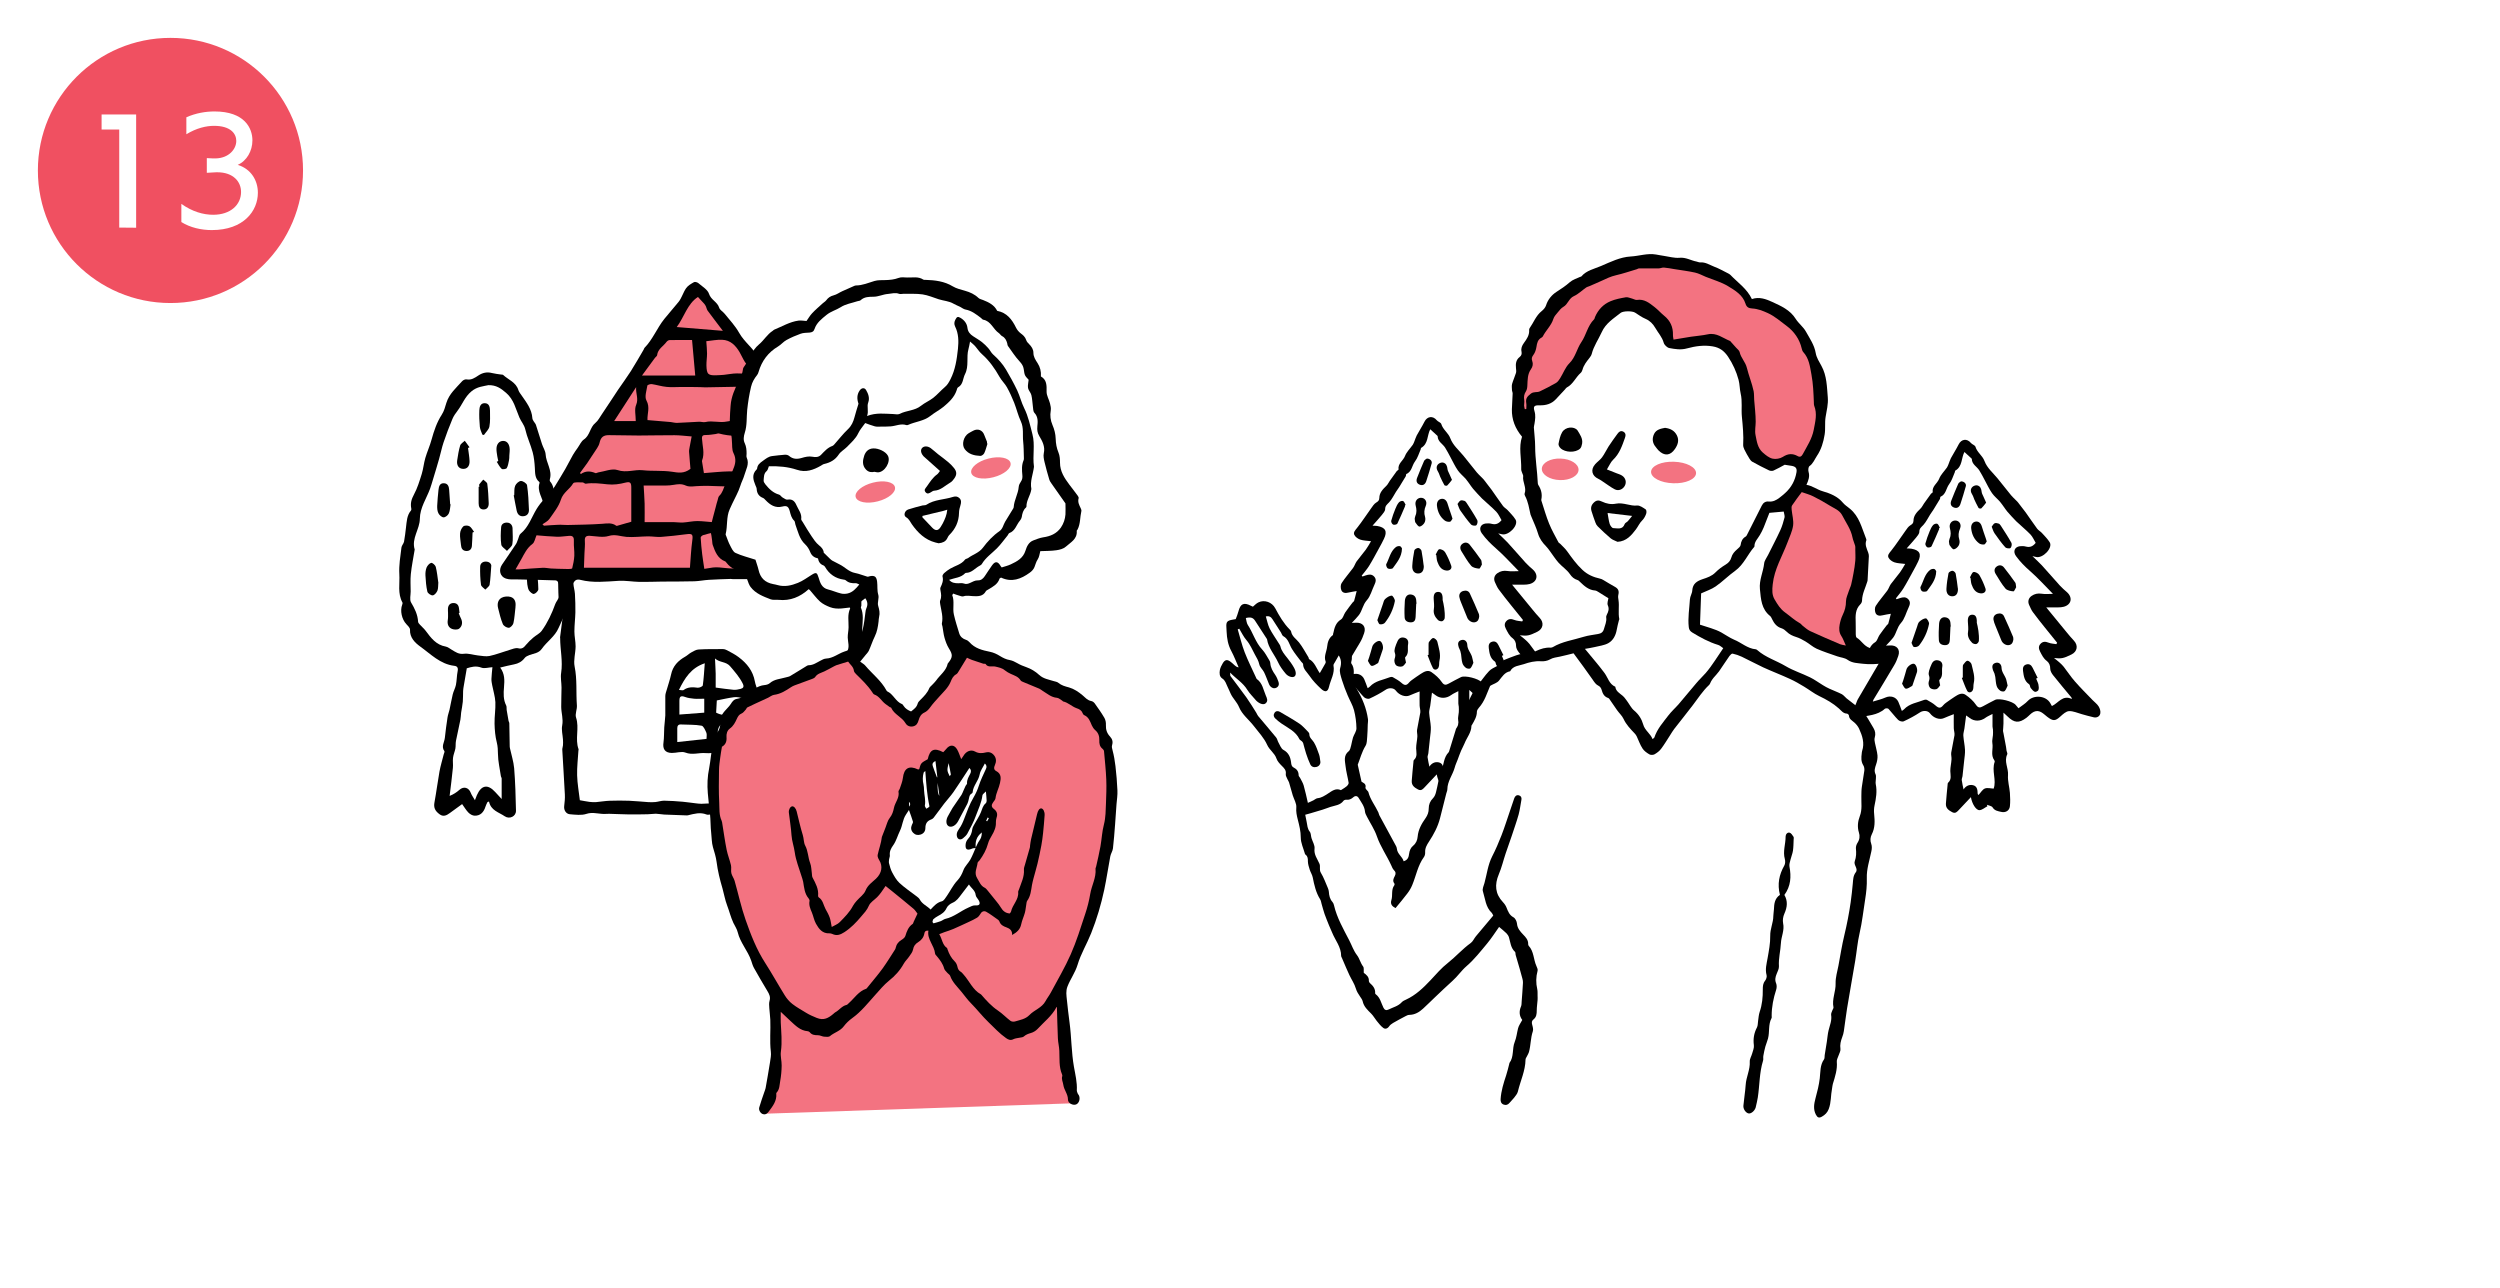 <?xml version="1.0" encoding="UTF-8"?><svg id="_レイヤー_2" xmlns="http://www.w3.org/2000/svg" width="330" height="170" viewBox="0 0 330 170"><defs><style>.cls-1{fill:#f05061;}.cls-2{fill:#fff;}.cls-3{fill:#f37381;}</style></defs><g id="_レイヤー_1-2"><rect class="cls-2" width="330" height="170"/><circle class="cls-1" cx="22.5" cy="22.5" r="17.5"/><path class="cls-2" d="m15.74,30.04v-12.94h-2.33v-1.99h4.56v14.95l-2.22-.02Z"/><path class="cls-2" d="m23.94,26.91c1.45,1.04,2.92,1.44,4.2,1.44,2.3,0,3.68-1.33,3.68-3.01,0-1.35-1.02-2.6-3.14-2.6h-.14c-.2,0-.93.04-1.24.07v-1.94c.47.04,1,.04,1.18.04,1.72-.04,2.71-1.22,2.71-2.31,0-.95-.74-1.99-2.93-1.99-1.04,0-2.31.29-3.66,1.11v-2.24c1.26-.56,2.57-.77,3.71-.77,4,0,5.01,2.23,5.01,3.82,0,1.38-.74,2.71-1.94,3.23,1.76.54,2.66,2.06,2.66,3.68,0,2.4-1.87,4.93-6.08,4.93-1.38,0-2.84-.32-4.02-1.06v-2.39Z"/><path d="m191.84,103.42c-.35.18-.68.49-1.04.52-.47.04-1.01-.85-1.15-1.72-.53.57-1.04,1.12-1.56,1.66-.25.26-.47.56-.91.33-.47-.25-.87-.53-.83-1.14.06-.82.14-1.64.22-2.45,0-.11.01-.25.08-.31.49-.45.29-1,.28-1.54,0-.51.13-1.02.16-1.53.02-.3-.08-.61-.04-.89.12-.77.31-1.52.43-2.29.04-.3-.08-.62-.09-.93-.02-.59,0-1.18,0-1.86-.47.19-.9.34-1.32.53-.56.25-1.36-.02-1.83-.65-.29-.38-.92-.38-1.32-.11-.68.45-1.41.84-2.15,1.18-.18.08-.56-.03-.72-.19-.46-.46-.84-.99-1.28-1.46-.08-.09-.39-.09-.48-.01-.99.89-2.27.88-3.46,1.13-.18.04-.53-.14-.61-.31-.1-.22-.05-.54,0-.8.06-.28.2-.54.31-.81.06-.15.1-.31.18-.44.94-1.61,1.88-3.21,2.88-4.92-.31-.02-.6-.07-.89-.04-.47.04-.8-.28-.71-.75.15-.72.31-1.41,1.02-1.85.28-.17.36-.63.57-.94.3-.43.62-.85.94-1.27.07-.09.2-.16.23-.26.12-.4.21-.81.33-1.28-.34.06-.72.11-1.09.2-.4.11-.78.05-.93-.31-.11-.27-.12-.7.03-.93.45-.7,1.01-1.32,1.51-2,.2-.27.29-.61.48-.88.39-.53.83-1.03,1.22-1.56.25-.34.44-.71.68-1.1-.53-.07-1-.07-1.42-.21-.3-.1-.64-.34-.78-.61-.18-.34.11-.63.35-.93.67-.84,1.25-1.75,1.88-2.62.19-.27.38-.57.65-.73.26-.16.4-.28.41-.6.01-.71.47-1.16.94-1.62.19-.18.29-.44.45-.66.3-.43.61-.86.92-1.28.06-.08.24-.15.23-.21-.12-.78.61-1.15.85-1.77.21-.55.68-.99,1.03-1.49.09-.14.15-.3.21-.45.11-.26.18-.54.31-.78.33-.61.71-1.19,1.02-1.81.36-.73,1.11-.82,1.62-.2.16.2.53.29.6.5.22.75.93,1.17,1.19,1.88.35.93,1.11,1.55,1.72,2.29.6.74,1.19,1.49,1.79,2.23.16.2.36.37.54.56.12.13.26.24.37.38.35.44.69.88,1.02,1.33.51.71.99,1.44,1.51,2.14.16.22.43.36.62.56.36.4.76.79,1.04,1.24.46.75-.93,2.18-1.81,1.94-.14-.04-.28-.07-.47-.11.44.43.86.8,1.24,1.21.81.88,1.58,1.79,2.38,2.67.29.32.62.6.94.88.78.7.6,1.64-.41,1.92-.48.13-1.01.07-1.52.09-.24,0-.48,0-.8,0,.96,1.17,1.82,2.22,2.68,3.27.31.38.63.76.97,1.12.59.63.45,1.44-.32,1.82-1.07.53-1.33.57-2.31.47.23.18.46.35.67.54.21.19.43.38.6.6.5.64.95,1.34,1.49,1.95.74.85,1.54,1.64,2.32,2.45.28.29.62.53.82.86.16.26.27.63.21.92-.07.38-.44.59-.84.51-.54-.11-1.07-.28-1.6-.42-.56-.15-1.14-.43-1.69-.4-.39.02-.8.4-1.13.7-.7.65-.99.62-1.74.05-.5-.38-1.01-1.01-1.77-.66-.37.17-.65.54-.98.79-.99.74-1.61.68-2.49-.18-.17-.16-.34-.32-.54-.5,0,.5,0,.96,0,1.43,0,.33-.05.66-.06.98,0,.1.05.2.06.3.11.6.23,1.21.34,1.81.03.17.04.35.07.52.03.16.15.35.09.46-.46.94.18,1.82.1,2.76-.06.76.19,1.55.25,2.33.04.58.06,1.18,0,1.76-.06.59-.57.89-1.15.75-.42-.1-.86-.14-1.14-.6-.12-.19-.49-.23-.75-.34.02.06.04.11.06.17Z"/><path class="cls-2" d="m179.74,75.99c.33-.43.7-.84.99-1.31.47-.76.88-1.55,1.31-2.33.22-.4.45-.81.64-1.22.48-.99.21-1.51-.88-1.7-.16-.03-.32-.02-.63-.04.46-.52.86-.96,1.24-1.42.18-.23.43-.51.43-.76,0-.45.25-.62.51-.89.38-.4.62-.93.92-1.4.13-.21.29-.41.42-.62.3-.47.59-.95.87-1.43.05-.09.02-.28.08-.3.73-.31.73-1.12,1.14-1.66.35-.45.51-1.05.75-1.59.03-.06.01-.18.06-.2.97-.55.77-1.66,1.21-2.47,0-.02.02-.03-.01.01.27.25.54.49.81.74.06.06.17.13.17.2.02.7.66.98.98,1.48.27.42.49.87.73,1.31.31.57.59,1.18.96,1.71.29.42.71.74,1.05,1.13.26.3.47.65.71.97.08.11.17.23.26.34.39.43.76.87,1.17,1.27.62.59,1.29,1.13,1.88,1.74.3.32.48.76.69,1.11-.38.48-.77.62-1.28.49-.25-.07-.54-.08-.8-.05-.72.09-.94.72-.52,1.3.54.75,1.18,1.39,1.88,2,1.03.9,1.95,1.93,3,2.99-.53,0-1.03.06-1.5-.02-.5-.08-.93.02-1.32.29-.42.29-.54.76-.31,1.23.15.31.27.63.47.9.52.71,1.07,1.39,1.62,2.08.53.66,1.06,1.32,1.59,1.97-.03.06-.07.13-.1.19-.35-.06-.72-.07-1.04-.2-.4-.16-.74-.17-1.04.14-.3.31-.27.66-.07,1.04.24.46.44.91.89,1.24.3.23.46.59.45,1.03,0,.28.19.61.38.85.78.99,1.6,1.95,2.41,2.93.03.04.03.1.07.21-1.23-.59-1.77.53-2.64.93-.06-.1-.14-.26-.23-.41-.59-.98-2.17-1.1-2.95-.27-.34.37-.79.63-1.23.97-.12-.14-.25-.29-.37-.44-.38-.47-2.18-.93-2.71-.67-.54.26-1.07.56-1.61.85-.36.19-.61.27-.92-.19-.35-.52-.85-.96-1.37-1.32-.5-.35-1-.03-1.44.25-.39.25-.76.52-1.14.79-.13.09-.26.2-.36.32-.36.45-.62.42-1.05.03-.32-.29-.72-.49-1.09-.71-.1-.06-.26-.06-.37-.02-.92.37-1.96.47-2.69,1.26-.08.09-.19.14-.28.2-.16-.42-.29-.82-.46-1.2-.31-.67-1.06-.86-1.72-.56-.51.23-1.07.35-1.65.53.04-.11.05-.19.09-.26.91-1.51,1.84-3.02,2.73-4.54.23-.38.4-.8.54-1.22.3-.85-.19-1.45-1.1-1.39-.14,0-.28.01-.52.02.36-.39.67-.69.93-1.03.45-.59.51-1.36,1.05-1.96.49-.54.67-1.35,1-2.03.18-.38.29-.75-.04-1.1-.32-.34-.71-.28-1.1-.15-.15.05-.3.1-.44.15-.03-.04-.06-.07-.09-.11Z"/><path class="cls-2" d="m189.02,91.43c.2.14.33.23.45.32.62.49,1.44.47,2.08,0,.27-.2.6-.33.95-.52,0,.62,0,1.13,0,1.64,0,.14.05.28.06.42.01.24.02.49,0,.73-.02.35-.14.72-.08,1.05.14.76-.26,1.57.26,2.28.04.05.07.15.05.2-.43,1.19.27,2.42-.14,3.54-.38-.02-.82-.15-1.15-.02-.33.13-.54.53-.85.86,0,0-.11-.09-.11-.19-.01-.49-.07-.99-.63-1.11-.56-.12-.99.18-1.23.57-.08-.37-.18-.8-.24-1.24-.02-.16.08-.34.1-.51.08-.68.15-1.37.22-2.05.05-.47.13-.95.11-1.42-.03-.63-.18-1.26-.22-1.89-.02-.3.1-.61.14-.92.08-.56.15-1.12.23-1.75Z"/><path d="m195.26,81.34c-.04.37-.14.71-.57.8-.4.08-.86-.21-1.02-.62-.26-.66-.54-1.31-.8-1.97-.1-.25-.2-.5-.24-.76-.05-.38.14-.67.51-.78.37-.11.72-.02.88.33.43.9.81,1.81,1.2,2.73.03.08.02.18.03.27Z"/><path d="m185.6,87.45c-.12.14-.28.45-.52.52-.24.08-.64,0-.81-.16-.17-.17-.26-.57-.19-.81.1-.31.15-.54.03-.85-.07-.18-.03-.42.02-.62.08-.3.21-.6.34-.89.18-.4.49-.57.91-.46.42.11.56.45.49.84-.11.57.16,1.22-.37,1.72-.08.08.04.37.09.71Z"/><path d="m195.62,74.5c-.1.15-.25.57-.37.56-.36-.03-.83-.12-1.05-.37-.5-.58-.87-1.26-1.28-1.91-.22-.35-.24-.73.12-1,.34-.25.71-.19.96.12.53.65,1.01,1.33,1.5,2.01.08.12.06.31.11.59Z"/><path d="m188.57,86.44c0-.46,0-.91,0-1.36,0-.12,0-.27.07-.36.16-.2.36-.5.55-.5.19,0,.5.28.54.49.18.82.49,1.63.28,2.49-.07.28,0,.61-.11.87-.15.37-.59.44-.76.11-.28-.54-.47-1.13-.7-1.69.04-.02.08-.03.12-.05Z"/><path d="m186.94,79.69c-.03.59-.05,1.17-.08,1.76-.02.39-.15.7-.63.7-.46,0-.8-.21-.82-.67-.04-.72-.02-1.45.03-2.17.05-.58.36-.88.78-.84.53.05.72.41.73.9,0,.11.02.21.03.32-.01,0-.03,0-.04,0Z"/><path d="m181.81,81.86c.26-.77.49-1.44.73-2.12.08-.23.13-.52.3-.67.24-.22.57-.44.87-.45.13,0,.46.51.41.74-.2,1.04-.65,2-1.31,2.84-.12.16-.48.26-.68.2-.15-.04-.23-.37-.32-.54Z"/><path d="m190.42,79.16c.06.27.17.69.22,1.11.06.43.09.88.06,1.31,0,.15-.19.38-.33.42-.17.04-.44-.04-.56-.16-.38-.39-.64-.83-.54-1.44.07-.43,0-.89-.02-1.33-.04-.61.14-.93.58-.94.42,0,.62.28.6,1.02Z"/><path d="m198.25,86.58c.1.26.24.51.3.77.05.24.08.52,0,.74-.04.12-.36.28-.47.23-.22-.1-.4-.31-.55-.51-.1-.13-.08-.4-.2-.48-.64-.43-.72-1.09-.81-1.77-.05-.38.02-.71.4-.84.4-.14.69.05.87.43.21.44.44.88.66,1.33-.07.03-.14.07-.21.1Z"/><path d="m194.48,87.51c-.11.21-.19.51-.38.7-.1.1-.44.06-.58-.04-.21-.15-.41-.39-.48-.63-.12-.38-.12-.79-.18-1.19-.02-.14-.06-.29-.1-.43-.06-.16-.15-.32-.21-.48-.12-.39-.16-.78.31-.94.51-.17.81.22.82.6.01.63.45,1.04.62,1.58.07.24.11.48.19.82Z"/><path d="m186.74,68.47c.02-.1.04-.25.09-.38.2-.45.16-.88.04-1.35-.14-.55.17-.99.65-1.03.54-.04.92.48.69,1.04-.22.51-.26.97-.1,1.49.07.23.04.57-.09.78-.13.22-.41.47-.64.49-.17,0-.39-.31-.54-.53-.08-.12-.06-.31-.1-.51Z"/><path d="m192.39,66.53c.13-.16.23-.38.4-.46.14-.07.37,0,.54.05.1.04.19.16.26.26.48.75.98,1.5,1.41,2.28.09.17.01.58-.13.68-.14.1-.56.04-.69-.1-.51-.58-.96-1.2-1.4-1.83-.17-.24-.25-.55-.39-.89Z"/><path d="m188.33,60.53c.43-.01.74.32.65.64-.22.79-.46,1.58-.72,2.36-.13.38-.42.61-.83.46-.42-.15-.54-.49-.37-.92.3-.75.59-1.5.92-2.23.07-.15.28-.25.36-.31Z"/><path d="m180.56,87.25c.08-.23.13-.36.17-.49.14-.47.29-.93.41-1.4.1-.38.68-.83,1-.75.29.08.51.76.38,1.13-.18.51-.34,1.02-.52,1.53-.03.1-.06.24-.14.28-.26.14-.57.39-.81.34-.2-.04-.34-.43-.48-.64Z"/><path d="m191.73,68.47c-.1.13-.2.38-.33.4-.22.03-.51-.02-.68-.15-.63-.48-.95-1.15-1.04-1.94-.05-.45.14-.83.53-.92.41-.09.72.15.86.6.16.54.35,1.06.53,1.59.04.12.07.23.13.42Z"/><path d="m187.94,74.68c.02.65-.24,1.02-.75,1.02-.49,0-.81-.37-.77-1.01.04-.68.14-1.36.27-2.03.03-.15.34-.33.52-.33.15,0,.4.22.43.38.13.65.2,1.32.29,1.98Z"/><path d="m189.51,73.21c.15-.25.28-.67.47-.71.23-.05.64.17.77.39.33.56.6,1.17.81,1.78.14.41-.2.7-.67.64-.67-.09-.95-.6-1.15-1.14-.11-.28-.1-.59-.15-.89-.03-.02-.06-.05-.08-.07Z"/><path d="m191.66,63.34c-.21.26-.4.53-.63.75-.06.06-.33.02-.37-.05-.21-.36-.38-.74-.56-1.12-.09-.2-.14-.43-.26-.62-.23-.36-.3-.72,0-1.03.15-.15.46-.26.65-.21.41.1.54.46.58.87.02.21.15.4.23.6.1.24.21.48.36.81Z"/><path d="m185.06,72.41c-.03,1.14-.68,1.83-1.2,2.58-.09.12-.49.14-.66.05-.14-.07-.28-.45-.21-.58.4-.76.54-1.67,1.26-2.24.14-.11.4-.17.56-.12.14.04.23.27.26.31Z"/><path d="m185.45,66.7c0,.05.02.11,0,.16-.33.76-.64,1.52-1,2.26-.06.12-.41.19-.55.13-.14-.06-.3-.35-.26-.5.14-.54.34-1.07.55-1.59.12-.3.26-.61.47-.85.11-.13.41-.24.55-.17.16.07.23.34.34.52-.03.02-.05.03-.08.05Z"/><path d="m66.02,88.11c.63.85.58,1.7.51,2.58-.07.83-.11,1.66.29,2.44.08.16.03.38.06.58.08.48.16.97.25,1.45.02.11.1.2.1.31.02.96.04,1.93.05,2.89,0,.13,0,.26.03.39.19.89.48,1.76.56,2.66.15,1.86.2,3.73.24,5.6.02.75-.85,1.17-1.48.74-.79-.54-1.84-.76-2.08-1.95-.07.02-.13.05-.2.07-.09.2-.2.38-.26.59-.24.78-.7,1.23-1.43,1.21-.28,0-.61-.19-.82-.4-.31-.31-.54-.72-.84-1.13-.57.42-1.09.8-1.62,1.18-.41.3-.83.53-1.32.19-.68-.48-.83-.95-.71-1.6.25-1.35.42-2.71.66-4.06.14-.76.37-1.51.56-2.27.04-.15.15-.35.09-.43-.45-.61,0-1.17.06-1.75.1-.9.21-1.79.35-2.68.05-.36.19-.7.27-1.05.15-.67.26-1.35.42-2.01.1-.42.33-.81.42-1.24.12-.6.11-1.23.23-1.83.09-.43-.05-.66-.44-.7-1.87-.22-3.12-1.56-4.52-2.56-.66-.48-1.38-1.16-1.33-2.21.01-.24-.28-.52-.49-.74-.59-.62-.85-1.77-.54-2.56.03-.09.07-.22.03-.29-.66-1.19-.33-2.49-.41-3.74-.07-1.17.14-2.35.28-3.52.03-.26.28-.5.34-.76.12-.62.18-1.25.26-1.88.1-.79.11-1.61.67-2.26.04-.05.05-.16.03-.24-.14-.67.01-1.23.35-1.85.46-.85.74-1.79,1.03-2.72.21-.68.27-1.41.47-2.1.24-.83.61-1.62.83-2.45.32-1.15.69-2.26,1.34-3.27.3-.46.45-1.02.61-1.56.37-1.2,1.3-1.99,2.09-2.87.13-.14.41-.27.58-.23.63.12,1.09-.21,1.56-.52.56-.37,1.14-.49,1.79-.32.4.1.81.14,1.21.2.09.01.2,0,.25.04.69.65,1.7.96,2.02,2,.09.27.29.52.46.76.63.91,1.31,1.78,1.39,2.95,0,.14.09.28.16.4.09.17.25.31.31.49.28.84.52,1.69.8,2.53.15.46.45.9.48,1.36.06,1.12.9,2.1.56,3.28-.03.09-.02.24.03.3.51.57.49,1.26.57,1.96.07.66.3,1.3.46,1.94.23.99.45,1.98.69,2.96.11.45.31.89.39,1.35.19,1.17.33,2.35.48,3.52.09.7.25,1.4.23,2.1-.01.54-.27,1.07-.39,1.61-.13.58-.16,1.19-.35,1.75-.26.74-.65,1.43-.96,2.15-.48,1.13-1.54,1.79-2.21,2.75-.42.6-1.07.61-1.64.83-.22.09-.49.2-.62.38-.37.48-.83.74-1.42.85-.59.1-1.17.27-1.87.43Z"/><path class="cls-2" d="m64.47,50.84c1.02-.02,1.65.42,2.34,1.02,1.04.9,1.26,2.12,1.75,3.25.23.54.64.96.78,1.58.23,1.02.7,1.99.97,3,.18.67.25,1.38.29,2.07.04.68-.01,1.36.58,1.86.03.03.06.09.05.11-.39,1.11.42,1.99.56,3.01.18,1.34.64,2.64.95,3.97.1.43.07.89.15,1.33.21,1.14.5,2.27.65,3.41.14,1.11.18,2.24.19,3.36,0,.3-.32.6-.43.91-.45,1.25-1.01,2.46-1.79,3.54-.27.37-.75.59-1.11.9-.34.29-.67.6-.95.94-.29.35-.51.61-1.06.47-.34-.08-.76.11-1.13.22-.88.26-1.74.61-2.64.8-.48.1-1.02-.02-1.53-.07-.62-.07-1.26-.3-1.86-.22-.68.09-1.11-.24-1.6-.53-.26-.15-.51-.37-.79-.42-1.27-.22-1.95-1.14-2.64-2.07-.21-.29-.5-.52-.74-.79-.11-.12-.26-.27-.27-.41-.05-.95-.45-1.75-.93-2.56-.21-.36-.05-.95-.05-1.44,0-.77-.06-1.54.02-2.3.11-1.07.33-2.12.5-3.18,0-.02.02-.05.01-.06-.45-1.47.67-2.67.68-4.06.02-1.47.87-2.66,1.35-3.97.15-.41.26-.82.39-1.24.27-.9.55-1.79.8-2.69.21-.72.35-1.47.59-2.18.35-1.04.74-2.06,1.16-3.07.16-.39.41-.76.67-1.09.64-.83.96-1.84,1.84-2.57.76-.64,1.56-.67,2.3-.84Z"/><path class="cls-2" d="m61.64,88.21c.52-.16,1.16-.37,1.91-.08.4.15.92-.03,1.45-.06-.05.52-.11,1.04-.13,1.55-.01.28.05.56.1.83.14.75.38,1.48.42,2.23.04.94-.13,1.89-.11,2.84.02.84.09,1.69.3,2.5.13.52.14.98.15,1.5.01.99.25,1.97.39,2.95.02.1.1.2.1.3,0,.87,0,1.73,0,2.7-.29-.32-.57-.62-.85-.92-.98-1.08-1.83-.93-2.42.41-.07.15-.12.31-.26.67-.24-.42-.44-.68-.55-.98-.27-.71-.94-.89-1.5-.39-.36.32-.76.59-1.29.8.15-1.23.31-2.46.43-3.69.05-.45-.04-.91.02-1.35.05-.41.23-.8.31-1.21.06-.34.01-.69.08-1.03.18-.93.4-1.84.58-2.77.06-.31.06-.63.1-.95.07-.48.18-.96.22-1.44.04-.47.02-.94.04-1.41.01-.23.05-.46.09-.69.12-.72.25-1.45.4-2.33Z"/><path d="m67.88,65.35c.03-.41-.03-.86.12-1.22.12-.29.49-.63.76-.64.27-.01.77.32.81.56.16,1.07.21,2.15.25,3.23.02.45-.21.81-.71.86-.53.06-.81-.27-.91-.74-.15-.67-.26-1.35-.39-2.02.03,0,.05-.02.08-.02Z"/><path d="m68.05,80.09c-.09.72-.12,1.46-.28,2.17-.06.25-.4.61-.62.61-.27,0-.68-.25-.78-.5-.28-.67-.44-1.38-.62-2.09-.14-.55-.03-1.11.47-1.38.33-.18.84-.21,1.2-.1.56.18.7.72.62,1.29Z"/><path d="m59.48,66.56c-.07.4-.07.84-.23,1.2-.11.25-.45.53-.69.53-.24,0-.57-.29-.69-.54-.15-.29-.17-.67-.16-1.01.03-.69.1-1.38.17-2.07.05-.46.16-.92.74-.88.51.03.64.44.67.89.04.63.09,1.25.13,1.88.02,0,.04,0,.07,0Z"/><path d="m57.86,76.87c-.04.43,0,.8-.12,1.1-.11.26-.39.6-.62.62-.23.02-.66-.27-.71-.5-.16-.69-.21-1.4-.25-2.11-.02-.35.02-.74.15-1.07.11-.25.37-.56.61-.61.17-.03.54.3.6.52.17.68.24,1.4.33,2.03Z"/><path d="m69.6,77.12c-.04-.73-.15-1.41-.09-2.07.03-.31.37-.6.57-.9.24.25.65.46.7.74.17.95.26,1.92.28,2.89,0,.22-.34.57-.58.62-.18.04-.51-.25-.66-.47-.15-.24-.16-.57-.22-.81Z"/><path d="m65.77,60.84c-.04-.21-.1-.41-.13-.62-.05-.36-.13-.73-.1-1.09.04-.49.32-.9.84-.93.54-.02.81.4.88.88.06.35-.02.73-.03,1.1,0,.19,0,.38-.04.57-.08.35-.12.74-.3,1.04-.08.13-.56.2-.67.1-.27-.25-.44-.61-.65-.93.07-.04.13-.07.2-.11Z"/><path d="m67.66,69.87c0,.65.08,1.32-.03,1.96-.06.33-.46.59-.71.89-.26-.28-.71-.53-.75-.83-.11-.75-.08-1.53-.02-2.29.03-.45.4-.65.85-.61.43.04.69.4.66.89Z"/><path d="m60.56,80.96c.09.22.17.45.28.66.26.52.18,1.03-.23,1.36-.2.16-.66.15-.94.04-.5-.2-.65-.65-.56-1.19.05-.3.03-.62.03-.93,0-.2-.03-.39-.01-.59.04-.42.26-.69.7-.71.44-.01.69.23.75.66.03.21.05.43.08.64-.04.02-.08.03-.12.05Z"/><path d="m63.67,57.37c-.12-.34-.3-.68-.33-1.03-.07-.72-.1-1.45-.07-2.18.02-.43.14-.94.7-.94.6,0,.7.51.71.99,0,.7.05,1.42-.08,2.1-.08.4-.47.74-.72,1.11-.07-.02-.14-.03-.21-.05Z"/><path d="m62.38,70.28c-.03.6-.04,1.19-.09,1.79-.04.43-.31.68-.74.66-.48-.02-.67-.34-.7-.79-.04-.51-.16-1.02-.12-1.52.02-.33.19-.71.42-.93.16-.15.6-.15.81-.03.26.15.42.49.62.75-.07.03-.14.05-.2.08Z"/><path d="m64.85,74.67c-.08.97-.1,1.74-.22,2.5-.04.24-.37.44-.57.66-.2-.21-.54-.41-.57-.64-.1-.78-.13-1.57-.11-2.36,0-.43.3-.72.78-.7.48.02.68.32.7.55Z"/><path d="m61.78,59.15c.07.57.18,1.14.2,1.71.03.68-.33,1.07-.88,1.03-.55-.03-.85-.47-.75-1.13.1-.66.2-1.32.39-1.95.08-.25.4-.42.61-.63.21.29.42.57.63.86-.07.03-.14.07-.21.1Z"/><path d="m63.28,64.26c0-.11-.06-.25-.02-.32.16-.22.35-.42.53-.63.18.18.5.35.53.55.11.84.16,1.7.19,2.55.02.45-.17.85-.69.84-.5,0-.64-.4-.64-.82-.01-.72,0-1.45,0-2.17.04,0,.07,0,.11,0Z"/><path d="m113.7,76.24c0,1.31,0,2.52,0,3.72,0,.08-.09.19-.06.25.37.87.23,1.77.18,2.66-.02.47.07.95.02,1.42-.06.55-.32,1.09.04,1.63.06.09.07.28.01.38-.51.96-.09,1.9.03,2.86.04.31-.02.68-.17.94-.27.46-.21.87.03,1.29.26.45.16.88.09,1.37-.12.77-.04,1.59.02,2.38.06.75.25,1.49.3,2.23.07,1.14.08,2.29.09,3.44,0,.76-.04,1.52-.04,2.27,0,.47.05.94.06,1.42.01.68.02,1.35,0,2.03,0,.59-.48,1-1.13,1.03-1.51.06-3.02.15-4.53.2-1.23.04-2.47.07-3.7.02-.74-.03-1.48-.21-2.22-.32-.13-.02-.28-.09-.38-.04-1.02.51-2.05.06-3.08.04-.83-.02-1.66,0-2.48,0-.6,0-1.19-.05-1.79-.06-.28,0-.56.03-.84.05-.3.02-.65.16-.9.06-.83-.33-1.61-.09-2.41.1-.08.02-.17.03-.26.02-.97-.03-1.94-.07-2.91-.11-.37-.02-.73-.1-1.1-.11-.36,0-.72.07-1.07.07-.84.02-1.68.03-2.52.02-.86-.01-1.71-.06-2.57-.08-.34,0-.69.04-1.03,0-.66-.05-1.26-.22-1.97.01-.66.22-1.45.11-2.18.05-.52-.04-.81-.55-.76-1.04.06-.52.12-1.06.09-1.58-.1-1.97-.23-3.93-.34-5.9-.01-.19.08-.38.09-.57.02-.26.02-.52,0-.78-.04-.62-.22-1.27-.1-1.86.16-.85-.12-1.62-.13-2.43-.01-.85.04-1.71.04-2.56,0-.65-.15-1.31-.05-1.94.24-1.55-.13-3.06-.13-4.59,0-.04-.02-.09-.01-.13.09-.75.19-1.49.29-2.24.02-.13.05-.27.02-.39-.37-1.45-.56-2.92-.47-4.42,0-.15-.26-.44-.4-.44-1.7-.07-3.4-.09-5.09-.13-.5-.01-1.04.05-1.5-.11-.78-.26-.99-1.13-.52-1.83.61-.91,1.25-1.81,1.85-2.73.13-.19.18-.44.28-.66.1-.24.14-.56.32-.7,1.07-.87,1.45-2.17,2.13-3.28.57-.93,1.38-1.71,2.08-2.56.11-.13.22-.26.31-.4.47-.77.94-1.53,1.39-2.31.35-.61.66-1.25,1.01-1.86.18-.32.4-.61.61-.91.27-.38.47-.87.83-1.12.81-.54.79-1.59,1.51-2.18.36-.29.58-.74.85-1.13.44-.65.87-1.31,1.31-1.97.28-.43.56-.86.85-1.29.56-.82,1.15-1.62,1.68-2.45.59-.93,1.13-1.89,1.69-2.84.04-.07.06-.17.11-.23,1.09-1.11,1.64-2.59,2.61-3.81.61-.77,1.28-1.49,1.89-2.26.42-.52.6-1.24.99-1.8.24-.35.66-.59,1.05-.81.13-.07.44.02.57.13.51.44,1.23.85,1.41,1.42.26.8,1.1,1.05,1.34,1.82.09.31.49.51.72.8.66.82,1.4,1.6,1.91,2.51.68,1.22,1.87,2.04,2.5,3.21.56,1.05,1.3,1.84,2.11,2.63.11.1.25.23.27.36.14.92.9,1.33,1.46,1.93.44.47.74,1.07,1.11,1.61.16.23.31.48.51.67.78.76,1.22,1.74,1.84,2.58.46.63.77,1.35,1.23,1.95.61.79,1.44,1.42,2.06,2.21.84,1.06,1.56,2.22,2.37,3.3.55.73,1.18,1.4,1.74,2.12.32.41.58.86.87,1.29.17.26.32.53.5.78.99,1.36,1.97,2.73,3,4.06.49.64.77,1.46,1.62,1.82.43.18.85,1.42.75,1.85-.1.43-.6.72-.96.47-.99-.67-2.08-.33-3.14-.42-.52-.04-1.04-.2-1.56-.21-.73-.01-1.45.06-2.16.1Z"/><path class="cls-2" d="m112.49,105.67c-1.21.04-2.52.1-3.83.13-1.23.03-2.46,0-3.69.03-.76.02-1.53.12-2.29.18-.09,0-.19.03-.26,0-1.07-.62-2.12-.05-3.19,0-1.21.04-2.43-.04-3.64-.03-1,.01-2.01.09-3.01.12-.27,0-.54-.04-.8-.07-.55-.06-1.1-.15-1.65-.2-.82-.07-1.65-.13-2.47-.14-.38,0-.76.14-1.15.18-.31.03-.64.03-.95.01-.84-.05-1.67-.15-2.51-.18-.85-.03-1.71-.03-2.57,0-.6.02-1.2.13-1.8.18-.29.02-.58,0-.86-.03-.44-.06-.88-.15-1.28-.22-.13-1.1-.33-2.19-.36-3.29-.03-1.08.11-2.17.17-3.25,0-.07.04-.14.02-.19-.5-1.36.13-2.8-.33-4.18-.16-.47.15-1.07.11-1.6-.13-1.71.05-3.43-.3-5.14-.17-.84.12-1.76.13-2.65,0-.66-.16-1.32-.16-1.97,0-.84.11-1.68.13-2.52.01-.82-.01-1.64-.06-2.46-.03-.45-.18-.89-.2-1.34,0-.16.18-.38.34-.47.15-.08.39-.08.57-.03,1.68.43,3.37.23,5.07.13.91-.05,1.82.12,2.73.14.99.02,1.99-.03,2.98-.04,1.43-.01,2.86,0,4.29-.04.62-.02,1.24-.15,1.87-.19.97-.06,1.94-.09,2.91-.12.11,0,.21.03.32.03,1.22,0,2.44,0,3.67,0,.71,0,1.42-.03,2.13-.06.5-.02.99-.09,1.49-.13.62-.05,1.21.04,1.87-.14.77-.21,1.69.22,2.49.1,1.18-.19,2.33.26,3.53-.06-.46,1.34.06,2.59.18,3.87,0,.11.12.23.08.31-.37.81-.18,1.65-.2,2.48-.01.45-.12.9-.11,1.35.02.62.28,1.24-.09,1.84-.05.08-.05.24,0,.32.58.96.22,1.94.13,2.92-.03.3.07.67.24.93.3.44.22.82.11,1.29-.1.41-.01.87,0,1.31,0,.06.08.12.08.18,0,.73.14,1.51-.07,2.18-.26.84-.14,1.63-.11,2.45.03.77.07,1.55.12,2.32.06,1.1.15,2.2.19,3.3.03.79,0,1.58,0,2.48Z"/><path class="cls-3" d="m92.92,62.47c-.08-.49-.16-.99-.24-1.48-.01-.06-.03-.14-.01-.19.38-.98.04-1.95-.01-2.92-.02-.45.23-.46.58-.46.41,0,.82-.08,1.23-.13.14-.02.3-.1.43-.07,1.45.39,2.91.38,4.39.22.76-.08,1.55.09,2.32.1,1.22.01,2.45-.04,3.67-.02.44,0,.89.14,1.05.66.06.21.11.52.25.58,1.46.66,1.35,2.45,2.53,3.31-.54.19-1,.35-1.46.49-.13.04-.3.01-.43-.04-1.04-.41-2.08-.33-3.13-.08-.15.03-.31.05-.45.02-1.39-.22-2.78-.22-4.19-.14-1.05.06-2.11-.12-3.16-.1-1.14.02-2.27.15-3.36.23Z"/><path class="cls-3" d="m85.09,68.91c0-.81.02-1.62,0-2.44-.02-.8-.09-1.59-.13-2.38.98,0,1.95,0,2.92,0,.35,0,.7-.03,1.04-.09.55-.09,1.03-.17,1.62.1.51.23,1.22.05,1.84.05.33,0,.66-.03.98-.02,1.01.02,2.02.09,3.03.07,1.09-.02,2.17-.12,3.26-.15.11,0,.31.23.32.36.07,1.15.12,2.3.15,3.44.02.56-.38.83-.94.77-.37-.04-.75.04-1.12.07-.15.01-.34.13-.43.08-.75-.47-1.53-.12-2.29-.12-.2,0-.41.12-.61.18-.16.05-.33.12-.5.11-.73-.04-1.46-.16-2.18-.16-.62,0-1.23.15-1.85.19-.43.03-.86-.04-1.29-.05-1.29,0-2.59,0-3.81,0Z"/><path class="cls-3" d="m107.6,70.29c.11,1.26.21,2.4.31,3.54.03.34.02.57-.43.62-.57.06-1.13.26-1.7.32-.34.03-.7-.12-1.06-.13-.29,0-.58.11-.88.11-1.55.02-3.1,0-4.65.05-.79.03-1.58.21-2.37.24-.63.02-1.25-.1-1.88-.14-.27-.02-.55-.02-.83.01-.4.05-.8.13-1.14.18-.1-.7-.21-1.31-.28-1.92-.09-.74-.16-1.47-.2-2.21,0-.11.2-.29.35-.33.45-.14.91-.24,1.37-.35.15-.03.31-.07.45-.04.99.19,1.96.28,2.9-.2.07-.04.18-.07.25-.04,1.22.46,2.41.08,3.62-.08.14-.02.3.01.44.05,1.65.47,3.32.43,5,.24.24-.03.5.05.73.08Z"/><path class="cls-3" d="m85.47,55.46c-.06-.83.37-1.67-.14-2.6-.27-.49.02-1.3.12-1.96.02-.1.39-.22.58-.2.66.1,1.3.31,1.96.37.65.07,1.31.01,1.96.01.81,0,1.62,0,2.43.02.24,0,.48.03.71.03,1.26-.02,2.52-.05,3.78-.07.81-.01,1.63,0,2.46,0v4.72c-1.03-.06-2.27-.38-3.38-.14-.99.21-1.9-.16-2.84.07-.26.06-.56-.05-.84-.04-.97.04-1.94.12-2.9.15-.28.01-.56-.08-.83-.11-1.03-.09-2.06-.17-3.08-.26Z"/><path class="cls-3" d="m91.3,57.6c-.11.56-.2,1.02-.28,1.48-.03.19-.08.39-.06.58.05.79.13,1.59.18,2.23-.89.67-1.62.5-2.44.38-1.27-.19-2.58-.06-3.86-.2-1.1-.12-2.15.38-3.32-.02-.73-.25-1.7.18-2.56.31-.12.02-.27.13-.36.09-.66-.28-1.3-.32-1.94.13-.03-.05-.06-.1-.09-.16.32-.43.64-.86.95-1.3.16-.23.31-.47.46-.7.28-.42.57-.84.84-1.27.13-.22.27-.45.32-.7.17-.73.49-1.02,1.25-1.01,1.31,0,2.62.05,3.93.05,1.58,0,3.16-.05,4.73-.04.7,0,1.4.1,2.22.16Z"/><path class="cls-3" d="m91.07,74.94h-13.99c.02-.6.05-1.26.07-1.92.02-.54.09-1.08.05-1.62-.04-.54.17-.7.67-.67.83.05,1.72.25,2.47.02.87-.27,1.57.06,2.35.12.95.07,1.91-.06,2.86-.07.58,0,1.16.11,1.74.07,1.1-.08,2.19-.21,3.29-.35.82-.11.91.02.8.83-.16,1.16-.21,2.34-.31,3.59Z"/><path class="cls-3" d="m71.6,69.21c.31-.23.71-.4.92-.71.57-.82,1.23-1.63,1.52-2.55.3-.95,1.16-1.36,1.61-2.14.13-.22.83-.12,1.26-.13.14,0,.29.19.41.17.96-.15,1.9-.02,2.85.08.82.09,1.6-.02,2.41-.23.65-.16.76.05.75.75-.01,1.49,0,2.98,0,4.42-.63.18-1.24.36-1.85.53-.04.01-.1.02-.13,0-.57-.43-1.2-.31-1.85-.26-1.52.11-3.05.12-4.58.16-.4.01-.8-.05-1.2-.03-.64.02-1.28.08-1.92.12-.07-.06-.13-.12-.2-.19Z"/><path class="cls-3" d="m113.89,68.54c-1.43.12-2.72.36-4.08.04-.81-.19-1.73.06-2.61.1-.34.01-.69-.01-1.03-.04-.99-.08-1.97-.22-2.96-.23-.55,0-1.09.21-1.78.36v-4.65c.86-.15,1.81-.37,2.81-.18.97.19,1.93.27,2.86-.19.19-.09.48-.03.71,0,.54.08,1.09.3,1.63.27.67-.04,1.17.05,1.54.67.18.31.55.5.76.79.52.72.99,1.48,1.5,2.22.18.26.38.51.64.84Z"/><path class="cls-3" d="m109.6,74.47c-.16-1.28-.34-2.66-.51-4.04.89-.11,1.68-.28,2.48-.29.66-.01,1.32.18,1.99.22.6.04,1.2,0,1.76,0,1.06,1.32,2.18,2.71,3.34,4.16-.43.02-.85.03-1.26.07-.48.04-.97.15-1.45.15-.38,0-.75-.18-1.13-.2-.79-.05-1.58-.06-2.37-.07-.92-.01-1.84,0-2.84,0Z"/><path class="cls-3" d="m68.05,75.16c.28-.5.52-.91.75-1.32.41-.74.75-1.5,1.48-2.04.29-.21.35-.72.54-1.14.89.07,1.79.16,2.7.19.55.02,1.09-.09,1.64-.12.54-.03.62.28.59.76-.03.62.09,1.26.06,1.88-.03.55-.15,1.11-.28,1.65-.02.07-.33.09-.51.09-.45,0-.9-.02-1.35-.03-.32-.01-.64-.02-.96-.04-.37-.03-.73-.11-1.1-.09-1.03.05-2.06.14-3.1.21-.15,0-.29,0-.47,0Z"/><path class="cls-3" d="m91.78,49.57h-7.04c.61-.83,1.16-1.59,1.72-2.34.09-.12.27-.22.28-.35.09-.82.82-1.17,1.24-1.75.09-.12.27-.24.41-.24,1.02-.02,2.04-.01,2.96-.01.14,1.59.28,3.07.42,4.69Z"/><path class="cls-3" d="m99.73,49.44c-.91-.06-1.68-.15-2.45-.15-.58,0-1.16.13-1.74.19-.28.03-.57.03-.85.05-1.22.06-1.41-.1-1.44-1.3-.01-.52.08-1.04.08-1.56,0-.52-.06-1.03-.1-1.63.69-.07,1.39-.22,2.09-.19,1.1.04,1.79.75,2.32,1.66.47.81.74,1.77,1.73,2.19.16.07.21.4.38.74Z"/><path class="cls-3" d="m95.41,43.67c-2-.16-4.07-.33-6.08-.5.97-1.28,1.4-3.08,2.8-3.97.24.26.55.58.84.91.09.1.16.23.22.36.08.18.11.39.22.54.67.91,1.36,1.8,2,2.65Z"/><path class="cls-3" d="m104.19,55.89c-.58,0-1.16-.03-1.73,0-.56.04-1.12.16-1.53.22-.04-.58-.09-1.09-.11-1.59-.01-.39.02-.77.03-1.16,0-.17.03-.35,0-.52-.06-.49-.13-.98-.2-1.49,1.09,0,1.09.93,1.52,1.42.53.62.97,1.31,1.44,1.97.22.31.43.62.65.93-.03.06-.06.13-.09.19Z"/><path class="cls-3" d="m83.97,51.1c-.07.86.35,1.53,0,2.35-.25.58-.05,1.35-.05,2.13h-2.85c1.01-1.55,1.91-2.95,2.9-4.48Z"/><path d="m99.94,91.23c.1.71.22,1.41.31,2.12.15,1.19.31,2.38.42,3.58.04.5,0,1.03-.07,1.53-.06.47-.38.69-.87.72-1,.05-1.99.13-2.99.2-.07,0-.14.03-.19,0-1.14-.42-2.28.14-3.41.03-.88-.08-1.75.29-2.67-.07-.51-.2-1.19.06-1.8.05-.89-.02-1.22-.51-1.09-1.38.09-.66.06-1.33.1-1.99.03-.53.12-1.06.14-1.59.02-.85-.02-1.71,0-2.56,0-.31.14-.62.22-.92.18-.64.4-1.26.54-1.91.23-1.12.92-1.83,1.88-2.37.28-.16.51-.4.79-.55.31-.17.65-.38.99-.39,1.06-.06,2.13-.05,3.19-.05.19,0,.39.07.55.16.52.28,1.06.55,1.53.91,1.08.81,1.88,1.81,2.13,3.19.08.44.26.86.4,1.28-.03,0-.06.02-.09.03Z"/><path class="cls-2" d="m94.47,90.77c0-.62.01-1.24,0-1.85-.01-.6-.06-1.2-.09-2,.65.58,1.44.37,2.01,1.04.62.73,1.24,1.43,1.66,2.29.19.39.07.59-.28.68-.31.08-.64.15-.96.12-.74-.06-1.47-.18-2.34-.29Z"/><path class="cls-2" d="m98.68,95.69c.03.54.07,1.2.11,1.84-1.06.07-2.09.15-3.13.21-.71.04-.86-.14-.91-1.06-.04-.96.8-1.56,1.71-1.32.69.19,1.43.21,2.22.32Z"/><path class="cls-2" d="m94.61,92.46c.74-.14,1.51-.33,2.28-.43.37-.05.77.05,1.15.12.1.02.25.15.26.24.08.57.13,1.14.2,1.73-1.41.1-2.72.61-3.97-.05.03-.54.06-1.09.09-1.62Z"/><path class="cls-2" d="m93.27,97.53c-1.35.15-2.6.28-3.87.42,0-.69,0-1.25,0-1.81,0-.32.12-.54.5-.51.9.05,1.82,0,2.7.16.26.04.49.58.64.93.09.22.02.51.02.82Z"/><path class="cls-2" d="m89.68,94.33c0-.67,0-1.25,0-1.82,0-.6.2-.71.75-.51.37.14.79.19,1.19.23.44.04.89,0,1.34,0v1.84c-1.05.08-2.2.17-3.27.25Z"/><path class="cls-2" d="m89.62,91.07c.78-1.58,1.59-2.9,3.41-3.52-.08,1.04-.13,1.99-.26,2.92-.02.14-.45.33-.67.31-.67-.09-1.29-.12-1.87.31-.1.07-.3,0-.61-.02Z"/><path d="m262.35,106.42c-.35.18-.68.49-1.04.52-.47.04-1.01-.85-1.15-1.72-.53.57-1.04,1.12-1.56,1.66-.25.26-.47.56-.91.33-.47-.25-.87-.53-.83-1.14.06-.82.14-1.64.22-2.45,0-.11.01-.25.08-.31.49-.45.29-1,.28-1.54,0-.51.13-1.02.16-1.53.02-.3-.08-.61-.04-.89.12-.77.31-1.52.43-2.29.04-.3-.08-.62-.09-.93-.02-.59,0-1.18,0-1.86-.47.19-.9.34-1.32.53-.56.25-1.36-.02-1.83-.65-.29-.38-.92-.38-1.32-.11-.68.45-1.41.84-2.15,1.18-.18.08-.56-.03-.72-.19-.46-.46-.84-.99-1.28-1.46-.08-.09-.39-.09-.48-.01-.99.89-2.27.88-3.46,1.13-.18.04-.53-.14-.61-.31-.1-.22-.05-.54,0-.8.06-.28.2-.54.31-.81.06-.15.1-.31.18-.44.94-1.61,1.88-3.21,2.88-4.92-.31-.02-.6-.07-.89-.04-.47.04-.8-.28-.71-.75.15-.72.31-1.41,1.02-1.85.28-.17.36-.63.57-.94.3-.43.62-.85.94-1.27.07-.09.2-.16.23-.26.12-.4.21-.81.33-1.28-.34.06-.72.11-1.09.2-.4.11-.78.05-.93-.31-.11-.27-.12-.7.03-.93.45-.7,1.01-1.32,1.51-2,.2-.27.29-.61.48-.88.39-.53.83-1.03,1.22-1.56.25-.34.44-.71.68-1.1-.53-.07-1-.07-1.42-.21-.3-.1-.64-.34-.78-.61-.18-.34.11-.63.35-.93.67-.84,1.25-1.75,1.88-2.62.19-.27.38-.57.65-.73.26-.16.4-.28.41-.6.01-.71.47-1.16.94-1.62.19-.18.29-.44.45-.66.3-.43.61-.86.92-1.28.06-.08.24-.15.23-.21-.12-.78.61-1.15.85-1.77.21-.55.68-.99,1.03-1.49.09-.14.15-.3.21-.45.11-.26.18-.54.31-.78.33-.61.71-1.19,1.02-1.81.36-.73,1.11-.82,1.62-.2.16.2.53.29.6.5.22.75.93,1.17,1.19,1.88.35.93,1.11,1.55,1.72,2.29.6.74,1.19,1.49,1.79,2.23.16.2.36.37.54.56.12.13.26.24.37.38.35.44.69.88,1.02,1.33.51.71.99,1.44,1.51,2.14.16.22.43.36.62.56.36.4.76.79,1.04,1.24.46.75-.93,2.18-1.81,1.94-.14-.04-.28-.07-.47-.11.44.43.86.8,1.24,1.21.81.88,1.58,1.79,2.38,2.67.29.32.62.6.94.88.78.7.6,1.64-.41,1.92-.48.13-1.01.07-1.52.09-.24,0-.48,0-.8,0,.96,1.17,1.82,2.22,2.68,3.27.31.38.63.76.97,1.12.59.63.45,1.44-.32,1.82-1.07.53-1.33.57-2.31.47.23.18.46.35.67.54.21.19.43.38.6.6.5.64.95,1.34,1.49,1.95.74.85,1.54,1.64,2.32,2.45.28.29.62.53.82.86.16.26.27.63.21.92-.07.38-.44.59-.84.51-.54-.11-1.07-.28-1.6-.42-.56-.15-1.14-.43-1.69-.4-.39.02-.8.4-1.13.7-.7.65-.99.62-1.74.05-.5-.38-1.01-1.01-1.77-.66-.37.17-.65.54-.98.79-.99.74-1.61.68-2.49-.18-.17-.16-.34-.32-.54-.5,0,.5,0,.96,0,1.43,0,.33-.05.66-.06.98,0,.1.05.2.06.3.11.6.23,1.21.34,1.81.03.17.04.35.07.52.03.16.15.35.09.46-.46.94.18,1.82.1,2.76-.06.76.19,1.55.25,2.33.04.58.06,1.18,0,1.76-.06.59-.57.89-1.15.75-.42-.1-.86-.14-1.14-.6-.12-.19-.49-.23-.75-.34.02.06.04.11.06.17Z"/><path class="cls-2" d="m250.25,78.99c.33-.43.7-.84.99-1.31.47-.76.88-1.55,1.31-2.33.22-.4.45-.81.64-1.22.48-.99.21-1.51-.88-1.7-.16-.03-.32-.02-.63-.04.46-.52.86-.96,1.24-1.42.18-.23.43-.51.43-.76,0-.45.25-.62.51-.89.38-.4.62-.93.92-1.4.13-.21.29-.41.42-.62.3-.47.59-.95.87-1.43.05-.09.02-.28.08-.3.73-.31.73-1.12,1.14-1.66.35-.45.51-1.05.75-1.59.03-.06.01-.18.06-.2.97-.55.77-1.66,1.21-2.47,0-.02.02-.03-.01.01.27.25.54.49.81.74.06.06.17.13.17.2.02.7.66.98.98,1.48.27.42.49.87.73,1.31.31.57.59,1.18.96,1.71.29.42.71.74,1.05,1.13.26.3.47.65.71.97.08.11.17.23.26.34.39.43.76.87,1.17,1.27.62.59,1.29,1.13,1.88,1.74.3.32.48.76.69,1.11-.38.48-.77.62-1.28.49-.25-.07-.54-.08-.8-.05-.72.09-.94.72-.52,1.3.54.75,1.18,1.39,1.88,2,1.03.9,1.95,1.93,3,2.99-.53,0-1.03.06-1.5-.02-.5-.08-.93.02-1.32.29-.42.29-.54.76-.31,1.23.15.31.27.63.47.9.52.71,1.07,1.39,1.62,2.08.53.66,1.06,1.32,1.59,1.97-.03.06-.07.13-.1.19-.35-.06-.72-.07-1.04-.2-.4-.16-.74-.17-1.04.14-.3.31-.27.66-.07,1.04.24.46.44.91.89,1.24.3.23.46.59.45,1.03,0,.28.19.61.38.85.78.99,1.6,1.95,2.41,2.93.03.04.03.1.07.21-1.23-.59-1.77.53-2.64.93-.06-.1-.14-.26-.23-.41-.59-.98-2.17-1.1-2.95-.27-.34.37-.79.63-1.23.97-.12-.14-.25-.29-.37-.44-.38-.47-2.18-.93-2.71-.67-.54.26-1.07.56-1.61.85-.36.19-.61.27-.92-.19-.35-.52-.85-.96-1.37-1.32-.5-.35-1-.03-1.44.25-.39.25-.76.52-1.14.79-.13.09-.26.2-.36.32-.36.45-.62.42-1.05.03-.32-.29-.72-.49-1.09-.71-.1-.06-.26-.06-.37-.02-.92.37-1.96.47-2.69,1.26-.08.09-.19.14-.28.2-.16-.42-.29-.82-.46-1.2-.31-.67-1.06-.86-1.72-.56-.51.23-1.07.35-1.65.53.04-.11.05-.19.09-.26.91-1.51,1.84-3.02,2.73-4.54.23-.38.4-.8.54-1.22.3-.85-.19-1.45-1.1-1.39-.14,0-.28.01-.52.02.36-.39.67-.69.93-1.03.45-.59.51-1.36,1.05-1.96.49-.54.67-1.35,1-2.03.18-.38.29-.75-.04-1.1-.32-.34-.71-.28-1.1-.15-.15.05-.3.1-.44.15-.03-.04-.06-.07-.09-.11Z"/><path class="cls-2" d="m259.53,94.44c.2.14.33.23.45.32.62.49,1.44.47,2.08,0,.27-.2.6-.33.95-.52,0,.62,0,1.13,0,1.64,0,.14.05.28.06.42.01.24.02.49,0,.73-.02.35-.14.72-.08,1.05.14.76-.26,1.57.26,2.28.04.05.07.15.05.2-.43,1.19.27,2.42-.14,3.54-.38-.02-.82-.15-1.15-.02-.33.13-.54.53-.85.86,0,0-.11-.09-.11-.19-.01-.49-.07-.99-.63-1.11-.56-.12-.99.18-1.23.57-.08-.37-.18-.8-.24-1.24-.02-.16.08-.34.1-.51.08-.68.15-1.37.22-2.05.05-.47.13-.95.11-1.42-.03-.63-.18-1.26-.22-1.89-.02-.3.1-.61.14-.92.08-.56.15-1.12.23-1.75Z"/><path d="m265.77,84.35c-.04.37-.14.71-.57.8-.4.08-.86-.21-1.02-.62-.26-.66-.54-1.31-.8-1.97-.1-.25-.2-.5-.24-.76-.05-.38.14-.67.51-.78.37-.11.72-.02.88.33.43.9.81,1.81,1.2,2.73.03.08.02.18.03.27Z"/><path d="m256.11,90.45c-.12.14-.28.45-.52.52-.24.08-.64,0-.81-.16-.17-.17-.26-.57-.19-.81.1-.31.15-.54.03-.85-.07-.18-.03-.42.02-.62.08-.3.21-.6.34-.89.18-.4.49-.57.91-.46.42.11.56.45.49.84-.11.57.16,1.22-.37,1.72-.08.08.04.37.09.71Z"/><path d="m266.14,77.5c-.1.15-.25.57-.37.56-.36-.03-.83-.12-1.05-.37-.5-.58-.87-1.26-1.28-1.91-.22-.35-.24-.73.12-1,.34-.25.71-.19.96.12.53.65,1.01,1.33,1.5,2.01.08.12.06.31.11.59Z"/><path d="m259.09,89.44c0-.46,0-.91,0-1.36,0-.12,0-.27.07-.36.16-.2.36-.5.55-.5.19,0,.5.28.54.49.18.82.49,1.63.28,2.49-.07.28,0,.61-.11.87-.15.37-.59.44-.76.11-.28-.54-.47-1.13-.7-1.69.04-.02.08-.03.12-.05Z"/><path d="m257.46,82.7c-.03.59-.05,1.17-.08,1.76-.02.39-.15.7-.63.7-.46,0-.8-.21-.82-.67-.04-.72-.02-1.45.03-2.17.05-.58.36-.88.78-.84.53.05.72.41.73.9,0,.11.02.21.03.32-.01,0-.03,0-.04,0Z"/><path d="m252.32,84.86c.26-.77.49-1.44.73-2.12.08-.23.13-.52.3-.67.24-.22.57-.44.87-.45.13,0,.46.51.41.74-.2,1.04-.65,2-1.31,2.84-.12.16-.48.26-.68.2-.15-.04-.23-.37-.32-.54Z"/><path d="m260.93,82.17c.06.27.17.69.22,1.11.06.43.09.88.06,1.31,0,.15-.19.38-.33.42-.17.04-.44-.04-.56-.16-.38-.39-.64-.83-.54-1.44.07-.43,0-.89-.02-1.33-.04-.61.14-.93.58-.94.42,0,.62.28.6,1.02Z"/><path d="m268.77,89.58c.1.26.24.51.3.77.05.24.08.52,0,.74-.04.12-.36.28-.47.23-.22-.1-.4-.31-.55-.51-.1-.13-.08-.4-.2-.48-.64-.43-.72-1.09-.81-1.77-.05-.38.02-.71.4-.84.4-.14.69.05.87.43.21.44.44.88.66,1.33-.07.03-.14.07-.21.1Z"/><path d="m265,90.52c-.11.21-.19.51-.38.7-.1.1-.44.06-.58-.04-.21-.15-.41-.39-.48-.63-.12-.38-.12-.79-.18-1.19-.02-.14-.06-.29-.1-.43-.06-.16-.15-.32-.21-.48-.12-.39-.16-.78.31-.94.51-.17.81.22.82.6.01.63.45,1.04.62,1.58.07.24.11.48.19.82Z"/><path d="m257.26,71.47c.02-.1.04-.25.09-.38.2-.45.16-.88.04-1.35-.14-.55.17-.99.65-1.03.54-.04.92.48.69,1.04-.22.51-.26.97-.1,1.49.07.23.04.57-.09.78-.13.22-.41.47-.64.49-.17,0-.39-.31-.54-.53-.08-.12-.06-.31-.1-.51Z"/><path d="m262.9,69.53c.13-.16.23-.38.4-.46.14-.07.37,0,.54.05.1.04.19.16.26.26.48.75.98,1.5,1.41,2.28.09.17.01.58-.13.68-.14.1-.56.04-.69-.1-.51-.58-.96-1.2-1.4-1.83-.17-.24-.25-.55-.39-.89Z"/><path d="m258.84,63.54c.43-.01.74.32.65.64-.22.79-.46,1.58-.72,2.36-.13.38-.42.61-.83.46-.42-.15-.54-.49-.37-.92.3-.75.59-1.5.92-2.23.07-.15.28-.25.36-.31Z"/><path d="m251.07,90.26c.08-.23.13-.36.17-.49.14-.47.29-.93.41-1.4.1-.38.68-.83,1-.75.29.08.51.76.38,1.13-.18.51-.34,1.02-.52,1.53-.03.1-.06.24-.14.28-.26.14-.57.39-.81.34-.2-.04-.34-.43-.48-.64Z"/><path d="m262.25,71.47c-.1.13-.2.38-.33.4-.22.03-.51-.02-.68-.15-.63-.48-.95-1.15-1.04-1.94-.05-.45.14-.83.53-.92.41-.09.72.15.86.6.16.54.35,1.06.53,1.59.04.12.07.23.13.42Z"/><path d="m258.45,77.69c.02.65-.24,1.02-.75,1.02-.49,0-.81-.37-.77-1.01.04-.68.14-1.36.27-2.03.03-.15.34-.33.52-.33.15,0,.4.22.43.38.13.65.2,1.32.29,1.98Z"/><path d="m260.03,76.22c.15-.25.28-.67.47-.71.23-.05.64.17.77.39.33.56.6,1.17.81,1.78.14.41-.2.7-.67.64-.67-.09-.95-.6-1.15-1.14-.11-.28-.1-.59-.15-.89-.03-.02-.06-.05-.08-.07Z"/><path d="m262.17,66.35c-.21.26-.4.53-.63.75-.06.06-.33.02-.37-.05-.21-.36-.38-.74-.56-1.12-.09-.2-.14-.43-.26-.62-.23-.36-.3-.72,0-1.03.15-.15.46-.26.65-.21.41.1.54.46.58.87.02.21.15.4.23.6.1.24.21.48.36.81Z"/><path d="m255.58,75.42c-.03,1.14-.68,1.83-1.2,2.58-.09.12-.49.14-.66.05-.14-.07-.28-.45-.21-.58.4-.76.54-1.67,1.26-2.24.14-.11.4-.17.56-.12.14.04.23.27.26.31Z"/><path d="m255.96,69.7c0,.05.02.11,0,.16-.33.76-.64,1.52-1,2.26-.06.12-.41.19-.55.13-.14-.06-.3-.35-.26-.5.14-.54.34-1.07.55-1.59.12-.3.26-.61.47-.85.11-.13.41-.24.55-.17.16.07.23.34.34.52-.03.02-.05.03-.08.05Z"/><polygon class="cls-3" points="102.12 130.86 102.22 138.06 102.43 141.54 100.66 147.02 141.5 145.64 140.48 138.4 138.57 124.05 117.46 115.72 102.12 130.86"/><path d="m139.46,132.94c-.61,1.17-1.65,1.95-2.5,2.88-.23.25-.57.45-.89.54-.35.1-.65.21-.93.46-.13.12-.37.11-.56.16-.27.06-.56.07-.8.19-.38.2-.67.08-.98-.14-.87-.61-1.57-1.38-2.33-2.11-.82-.79-1.5-1.68-2.29-2.48-.46-.46-.84-1-1.25-1.5-.55-.68-1.21-1.27-1.51-2.13-.05-.15-.24-.24-.35-.37-.16-.19-.38-.37-.44-.59-.17-.63-.55-1.13-.95-1.61-.1-.12-.24-.24-.25-.37-.11-1.09-1.08-1.88-.88-3.02-.44-.04-.5.18-.54.4-.1.51-.4.86-.83,1.13-.36.22-.58.51-.66.96-.06.32-.3.63-.5.91-.22.33-.53.61-.72.95-.5.9-1.15,1.62-1.96,2.26-.67.54-1.23,1.23-1.81,1.87-.97,1.08-1.86,2.22-3.06,3.08-.4.29-.78.65-1.08,1.05-.48.65-1.26.82-1.84,1.31-.17.14-.52.09-.79.07-.27-.03-.53-.2-.8-.19-.43,0-.8-.04-1.08-.4-.06-.07-.17-.12-.27-.13-.99-.08-1.62-.76-2.29-1.37-.39-.35-.75-.71-1.26-1.19,0,.58-.02,1,0,1.41.06,1.27.2,2.54.02,3.83-.09.6.11,1.23.1,1.85-.01.68-.07,1.36-.19,2.03-.1.53-.07,1.12-.49,1.56-.03.03-.04.1-.03.14.08.94-.46,1.62-.97,2.31-.2.28-.44.5-.83.36-.3-.11-.55-.53-.45-.87.19-.68.44-1.34.66-2,.06-.18.14-.36.18-.55.2-1.13.4-2.26.58-3.4.07-.47.17-.96.11-1.42-.17-1.41-.01-2.82-.07-4.22-.02-.5-.1-1-.13-1.5-.02-.33-.06-.68.03-.98.15-.5-.03-.87-.27-1.27-.61-1.01-1.2-2.03-1.78-3.06-.17-.3-.26-.64-.37-.97-.45-1.32-1.45-2.37-1.78-3.75-.1-.43-.37-.82-.57-1.23-.35-.75-.54-1.56-.83-2.32-.28-.73-.4-1.49-.61-2.23-.34-1.15-.63-2.32-.78-3.51-.09-.68-.29-1.3-.48-1.94-.17-.59-.16-1.24-.23-1.86-.1-.84-.07-1.7-.16-2.53-.1-.91-.22-1.83-.29-2.75-.09-1.1-.05-2.2.18-3.29.11-.54.16-1.09.24-1.64.05-.3.06-.63.19-.88.18-.34.23-.62.09-.99-.12-.33.03-.65.28-.89.5-.48.71-1.04.67-1.76-.04-.73.46-1.25.93-1.76.16-.18.34-.36.46-.56.2-.35.45-.63.85-.68.46-.06.79-.3,1.08-.64.03-.04.06-.1.1-.11.83-.31,1.48-.99,2.42-1.06.24-.02.52-.1.69-.25.61-.54,1.39-.55,2.1-.76.19-.06.4-.08.57-.17.67-.39,1.33-.82,2-1.22.15-.09.31-.22.47-.22.59,0,1.04-.34,1.53-.59.24-.13.51-.28.77-.29.9-.04,1.57-.63,2.37-.91.28-.1.57-.21.86-.21.31,0,.48-.09.57-.37.03-.1.05-.2.11-.28.95-1.3,1.09-2.83,1.28-4.35.02-.17.05-.35.12-.51.21-.46.18-.88-.14-1.33-.37.29-.74.57-1.12.85-.16.12-.32.31-.49.32-1.02.09-2.05.39-3.06,0-.46-.18-.94-.41-1.3-.73-.5-.45-.89-1.01-1.34-1.51-.05-.05-.11-.09-.16-.13-1.14,1.03-2.43,1.57-3.98,1.41-.35-.04-.73.05-1.04-.07-.98-.38-1.99-.75-2.66-1.64-.2-.27-.31-.63-.43-.96-.12-.36-.2-.73-.29-1.11-.99.02-1.84-.31-2.46-1.13-.05-.06-.09-.14-.15-.16-1.01-.38-1.34-1.28-1.66-2.18-.06-.18-.05-.39-.08-.59-.03-.21-.06-.43-.09-.64-.05-.34-.19-.71-.12-1.03.18-.91.45-1.81.68-2.71.08-.32.16-.63.26-.94.06-.19.08-.44.21-.56.45-.43.57-1,.79-1.53.03-.07.03-.17.08-.21.6-.46.71-1.2.99-1.83.3-.68.4-1.34.02-2.09-.23-.45-.15-1.07-.21-1.61-.02-.22-.01-.45-.06-.66-.34-1.32-.2-2.63-.11-3.97.08-1.18.55-2.2,1.04-3.2.27-.55.54-1.05.6-1.66,0-.07.04-.15.08-.21.72-.98,1.04-2.2,2.03-3.03.65-.54,1.08-1.33,1.82-1.8.06-.04.11-.11.18-.14,1.06-.43,2.05-1.04,3.21-1.2.32-.04.65.02,1.06.05.22-.31.45-.71.75-1.03.44-.47.94-.89,1.41-1.32.15-.13.33-.23.45-.39.25-.34.55-.54.98-.65.4-.1.75-.37,1.13-.54.5-.23,1.01-.45,1.51-.67.09-.04.19-.09.29-.09.86,0,1.64-.35,2.45-.59.46-.14.98-.1,1.48-.12.58-.02,1.13-.07,1.69-.28.33-.13.74-.08,1.12-.06.72.03,1.47-.17,2.15.27.07.05.19.04.29.04,1.26.04,2.49.18,3.61.86.48.29,1.06.42,1.61.58.67.19,1.27.46,1.78.95.15.14.39.19.6.27.76.3,1.48.65,1.87,1.43,1.27.24,1.95,1.13,2.48,2.21.14.28.35.55.6.74.33.25.62.49.75.91.06.2.23.39.39.54.32.32.56.69.56,1.13,0,.55.28.95.55,1.37q.51.78.44,1.76c.77.43.77,1.17.75,2-.01.52.32,1.04.45,1.56.08.3.15.64.1.94-.12.66-.03,1.31.22,1.89.26.6.41,1.2.43,1.83.02.64.12,1.23.37,1.83.17.4.2.89.2,1.33,0,1.16.59,2.04,1.24,2.91.36.48.74.95,1.09,1.44.07.1.16.25.13.34-.15.51.08.92.28,1.34.05.11.11.26.08.37-.19.8-.11,1.66-.5,2.42-.03.07-.12.13-.11.19.09,1.08-.81,1.51-1.44,2.08-.31.28-.81.41-1.24.47-.69.1-1.4.09-2.13.12-.1.34-.13.77-.34,1.08-.22.33-.29.68-.43,1.02-.11.29-.36.56-.62.74-1.15.84-2.38,1.32-3.79.65-.09.06-.19.08-.2.14-.24.74-.87,1.06-1.47,1.42-.13.08-.29.14-.35.26-.38.69-1.04.65-1.66.63-.42-.01-.84-.13-1.27.02-.17.06-.39-.03-.58-.09-.26-.07-.52-.17-.79-.27-.06.1-.13.18-.12.22.32.83.02,1.71.21,2.54.19.85.46,1.67.71,2.5.14.44.46.71.9.85.16.05.32.17.43.29.73.84,1.71,1.08,2.74,1.29.45.09.9.3,1.3.55.41.25.82.46,1.31.54.34.06.67.23.97.4.39.23.79.39,1.22.54.6.21,1.2.57,1.67,1.01.56.52,1.25.61,1.91.82.21.07.47.09.63.23.42.35.89.47,1.41.61.64.18,1.26.59,1.78,1.03.37.31.65.68,1.17.77.16.03.33.16.43.29.45.63.9,1.26,1.29,1.93.15.26.22.63.2.94-.03.6.14,1.1.54,1.52.31.33.41.7.28,1.12-.08.26,0,.46.06.71.18.68.3,1.38.38,2.07.12,1.07.22,2.15.26,3.22.03.6-.07,1.21-.12,1.81-.06.9-.12,1.79-.19,2.69-.08,1.05-.16,2.1-.28,3.14-.04.36-.28.69-.35,1.05-.28,1.47-.49,2.96-.8,4.42-.42,1.96-.98,3.86-1.73,5.74-.56,1.41-1.36,2.71-1.79,4.16-.31,1.03-.95,1.88-1.33,2.86-.24.6-.14,1.19-.08,1.78.1,1,.22,1.99.35,2.98.26,1.94.24,3.91.58,5.85.18,1.01.44,2.05.38,3.11,0,.14.07.28.12.42.04.09.12.16.16.25.2.43.02,1.02-.36,1.18-.41.18-1.1-.15-1.09-.64,0-.73-.51-1.24-.61-1.93-.05-.39-.28-.75-.14-1.17.02-.06,0-.15-.03-.22-.43-1-.31-2.07-.36-3.12-.02-.55-.17-1.1-.19-1.65-.06-1.38-.09-2.76-.13-4.14Z"/><path class="cls-3" d="m95.26,98.59c.48-.25.69-.67.64-1.28-.04-.42.08-.89.45-1.15.46-.33.69-.79.91-1.27.14-.3.28-.57.63-.71.21-.08.37-.32.54-.5.09-.09.12-.25.22-.3.68-.34,1.38-.65,2.07-.97.22-.1.45-.2.67-.31.26-.13.51-.34.78-.38.86-.11,1.55-.55,2.24-1.01.15-.1.31-.18.47-.24.78-.29,1.56-.57,2.34-.86.14-.05.3-.13.38-.24.29-.45.77-.54,1.2-.74.41-.19.8-.42,1.2-.63.15-.08.31-.16.47-.22.48-.15.96-.3,1.48-.45.26.39.71.67.77,1.23.02.15.17.3.29.43.75.74,1.52,1.47,2.11,2.36.08.12.17.29.3.33.66.23.95.88,1.48,1.26.18.13.36.26.54.39.06.04.18.05.2.1.39.89,1.4,1.2,1.88,2.02.22.38.61.53,1.05.42.41-.11.58-.41.69-.81.12-.43.32-.81.79-1.02.28-.13.53-.39.72-.65.36-.51.79-.96,1.2-1.42.54-.61,1.18-1.17,1.51-1.96.16-.4.33-.79.75-1.01.14-.08.24-.26.33-.41.35-.57.7-1.14,1.08-1.77.22.1.44.21.66.29.5.18,1,.34,1.5.5.09.03.26-.02.29.03.33.52.87.24,1.31.35.44.11.87.18,1.24.49.23.19.5.34.78.47.48.22,1,.36,1.3.86.07.11.24.17.38.23.7.29,1.4.57,2.1.87.16.07.29.2.44.29.6.36,1.12.85,1.88.91.24.02.47.25.7.38.04.02.07.09.11.1.67.14,1.15.67,1.77.89.35.12.65.26.79.63.04.11.13.25.23.29.6.26.77.82,1,1.35.1.22.25.45.43.61.43.36.58.82.56,1.34-.02.46.05.85.43,1.15.09.07.18.2.19.3.11,1.25.25,2.51.3,3.76.04,1.03,0,2.07-.04,3.1-.04.94-.03,1.88-.27,2.82-.25.94-.29,1.94-.46,2.9-.16.89-.37,1.77-.57,2.66-.02.1-.09.2-.08.29.11,1.18-.52,2.21-.7,3.33-.15.89-.37,1.77-.66,2.63-.59,1.79-1.15,3.61-1.91,5.33-.76,1.73-1.73,3.36-2.62,5.03-.21.4-.5.76-.71,1.15-.48.89-1.48,1.16-2.13,1.84-.52.54-1.23.64-1.89.84-.18.06-.47.03-.61-.08-.56-.42-1.05-.95-1.63-1.34-.87-.58-1.55-1.34-2.22-2.11-.02-.02-.04-.04-.06-.05-1.08-.6-1.51-1.76-2.29-2.62-.12-.13-.22-.28-.37-.36-.26-.16-.37-.37-.43-.67-.05-.23-.16-.5-.33-.66-.47-.45-.76-1-.97-1.6-.02-.07-.03-.17-.08-.21-.62-.41-.62-1.17-1.02-1.82.24-.09.45-.18.67-.26.4-.14.81-.26,1.2-.43.69-.3,1.37-.62,2.06-.94.36-.17.73-.34,1.07-.55.18-.12.33-.31.44-.5.18-.35.51-.42.77-.27.54.3,1.03.69,1.54,1.04.08.06.16.14.19.23.16.46.52.64.95.79.42.15.77.41.73,1,.63-.35,1.06-.73,1.2-1.41.1-.51.34-1,.48-1.51.1-.36.12-.73.19-1.1.03-.16.03-.36.12-.49.45-.62.51-1.35.63-2.08.05-.29.13-.58.2-.87.17-.65.37-1.3.53-1.96.19-.8.36-1.6.51-2.41.1-.54.17-1.09.23-1.65.08-.78.15-1.55.2-2.33.03-.45-.17-.85-.42-.9-.25-.04-.47.28-.58.78-.25,1.1-.53,2.2-.79,3.3-.06.26-.09.54-.13.81-.01.1,0,.2-.03.29-.21.75-.43,1.49-.64,2.24-.06.22-.16.45-.14.66.07.95-.36,1.76-.65,2.61-.04.12-.12.24-.11.36.09,1-.75,1.66-.94,2.56-.02.09-.1.16-.17.26-.57-.04-.92-.35-1.19-.81-.16-.27-.36-.52-.56-.77-.37-.47-.75-.94-1.13-1.4-.13-.15-.26-.34-.43-.42-.54-.26-.7-.79-.99-1.25-.45-.73-.02-1.35.05-2.02.01-.13.18-.23.27-.35.49-.68.89-1.39,1.11-2.21.1-.38.31-.74.51-1.08.31-.53.56-1.07.53-1.71,0-.2.02-.41.08-.6.18-.5.07-.86-.36-1.19-.35-.27-.33-.53-.06-.9.12-.16.27-.33.29-.51.08-.71.45-1.32.59-2,.13-.6.21-1.21-.5-1.58-.34-.17-.31-.48-.17-.79.19-.42.2-.85-.07-1.23-.27-.37-.64-.56-1.12-.44-.49.12-.94.16-1.44-.12-.56-.31-1.19-.01-1.52.57-.08.14-.19.28-.3.44-.19-.46-.31-.89-.53-1.27-.38-.67-.97-.68-1.45-.07-.12.15-.27.29-.39.42-1.22-.63-1.76-.36-2.05.93-.3.19-.63.31-.82.54-.18.21-.22.54-.3.77-.1.03-.13.05-.15.04-1.2-.57-1.86-.18-2.01,1.14-.06.49-.27.96-.42,1.43-.04.12-.17.24-.16.34.17.83-.46,1.44-.6,2.18-.09.45-.23.9-.55,1.3-.29.36-.39.86-.57,1.31-.15.37-.29.75-.44,1.13,0,.02-.03.05-.03.07-.09.82-.39,1.59-.56,2.39-.04.21.09.49.22.7.47.76.35,1.68-.44,2.43-.5.47-1.09.84-1.38,1.57-.21.52-.77.89-1.16,1.34-.18.21-.36.42-.49.66-.44.84-1.1,1.5-1.75,2.16-.27.28-.68.42-1.06.64-.09-.42-.13-.84-.26-1.22-.14-.4-.35-.78-.56-1.15-.28-.52-.33-1.18-.9-1.54-.05-.03-.09-.14-.08-.2.09-.91-.33-1.65-.73-2.41-.08-.15-.07-.34-.09-.51-.07-.47-.06-.98-.23-1.41-.29-.75-.26-1.58-.66-2.32-.2-.37-.16-.9-.31-1.37-.32-1.03-.55-2.09-.81-3.13-.1-.41-.38-.71-.61-.66-.24.05-.46.43-.42.81.11,1,.29,1.99.35,3,.05.78.33,1.5.43,2.26.14,1.06.57,2.08.88,3.11.08.26.18.52.23.78.13.77.18,1.56.72,2.19.07.09.14.23.12.33-.11.56.1,1.04.31,1.53.2.49.29,1.03.54,1.48.38.68.85,1.32,1.78,1.27.12,0,.26.03.37.08.6.29,1.06.11,1.61-.24.86-.56,1.54-1.27,2.19-2.04.39-.46.79-.86,1.04-1.46.19-.44.71-.74,1.08-1.11.19-.19.37-.41.53-.63.19-.26.37-.53.59-.85.33.27.62.5.91.73.93.76,1.87,1.51,2.79,2.29.22.19.37.46.51.63-.2.42-.36.76-.51,1.09-.04.09-.06.22-.13.27-.56.38-.77.96-.96,1.58-.06.21-.3.4-.5.52-.39.24-.66.54-.76.99-.02.1-.05.2-.1.28-.54.84-1.06,1.69-1.64,2.5-.63.87-1.34,1.68-2.01,2.52-.05.06-.09.14-.15.16-1.02.34-1.56,1.25-2.31,1.91-.09.08-.18.2-.29.23-.63.14-.97.7-1.5.98-.09.05-.16.13-.23.19-.65.55-1.27.93-2.22.54-.49-.2-.95-.4-1.39-.67-.61-.38-1.26-.73-1.82-1.17-.39-.3-.73-.7-.99-1.12-.88-1.41-1.68-2.87-2.58-4.27-1.15-1.78-1.91-3.74-2.6-5.71-.59-1.68-.96-3.44-1.45-5.15-.1-.35-.35-.66-.43-1.01-.08-.33.03-.71-.05-1.05-.16-.69-.43-1.34-.57-2.03-.23-1.13-.38-2.28-.57-3.42-.02-.15-.04-.31-.1-.44-.35-.75-.27-1.57-.31-2.36-.08-1.43-.05-2.87-.03-4.3,0-.57.1-1.15.17-1.72.05-.42.13-.84.22-1.38Z"/><path class="cls-2" d="m128,45.05c.3.26.51.41.69.61.32.36.57.78.93,1.09.97.86,1.7,1.9,2.33,3.02.27.48.69.86.96,1.34.37.66.68,1.35.96,2.05.32.82.52,1.69.89,2.48.4.87.2,1.78.3,2.66.07.67.07,1.35.09,2.03,0,.15.02.31-.04.44-.27.63-.22,1.29-.16,1.94.03.32,0,.59-.19.86-.14.2-.27.45-.29.69-.07.93-.6,1.74-.66,2.66,0,.07-.03.15-.07.21-.35.58-.71,1.15-1.06,1.73-.25.42-.31.95-.76,1.26-.86.59-1.56,1.35-2.18,2.18-.51.68-1.32.89-1.95,1.36-.12.09-.32.1-.4.2-.5.66-1.3.81-1.96,1.2-.28.17-.55.36-.79.58-.12.11-.27.33-.23.45.15.53-.04.98-.26,1.44-.06.12-.03.3,0,.45.08.42.15.83-.04,1.26-.07.16-.02.4.01.59.14.81.39,1.61.21,2.45-.03.13.06.29.08.44.09.49.13,1,.27,1.48.14.48.31.96.57,1.38.52.83.54,1.15-.1,1.95-.02.02-.04.04-.05.06-.2.96-1.02,1.5-1.54,2.25-.14.2-.34.37-.51.56-.14.15-.32.28-.39.45-.25.63-.72,1.08-1.18,1.54-.14.14-.3.3-.35.49-.13.48-.49.73-.87,1.03-.39-.15-.75-.37-.99-.74-.05-.08-.11-.19-.2-.23-.85-.33-1.14-1.31-1.95-1.68-.04-.02-.08-.07-.1-.11-.7-1.31-1.89-2.2-2.82-3.31-.15-.18-.39-.3-.66-.5.23-.29.47-.57.7-.86.16-.2.35-.38.45-.6.28-.61.48-1.27.78-1.87.31-.63.42-1.29.5-1.97.02-.2.02-.41.07-.6.13-.51.03-.96-.12-1.47-.14-.44.15-1.02.01-1.47-.17-.58-.08-1.15-.15-1.71-.08-.65-.3-.85-.93-.74-.12.02-.26.1-.36.07-.55-.15-1.08-.39-1.63-.49-.81-.15-1.33-.78-2.02-1.12-.34-.17-.67-.34-1-.52-.1-.06-.19-.15-.28-.23-.25-.24-.49-.48-.83-.81,0-.34-.23-.67-.63-.98-.4-.32-.7-.78-.99-1.21-.41-.6-.77-1.23-1.15-1.85-.08-.13-.22-.28-.2-.4.1-.72-.38-1.24-.63-1.83-.21-.49-.53-.85-1.17-.73-.2.04-.45-.16-.66-.28-.17-.1-.29-.33-.46-.38-.79-.22-1.33-.76-1.82-1.37-.11-.14-.24-.34-.22-.5.04-.44,0-.91.41-1.25.15-.13.18-.4.28-.62,1.27-.04,2.51.06,3.71.46,1.16.39,2.17.03,3.16-.54.15-.09.29-.2.45-.23.79-.18,1.43-.53,1.9-1.24.26-.4.74-.65,1.08-1,.55-.57,1.16-1.08,1.51-1.83.21-.46.58-.86.91-1.33.39.14.82.32,1.28.44.28.07.59.03.88.03.4,0,.8,0,1.2-.03.69-.05,1.35-.41,2.07-.17.07.02.16.01.22-.02.97-.44,2.09-.5,2.97-1.2.55-.44,1.18-.76,1.72-1.2.71-.6,1.41-1.23,1.72-2.16.05-.14.08-.34.19-.4.7-.39.62-1.16.92-1.74.55-1.07.15-2.24.46-3.32.08-.28.12-.57.21-1Z"/><path class="cls-2" d="m107.96,73.65c.08.46.27.82.73.98.08.03.16.11.21.19.55.96,1.37,1.54,2.47,1.69.09.01.21.03.27.09.38.35.83.41,1.32.38.13,0,.27.09.47.17-.45.55-.88,1.04-1.55,1.19-.28.06-.6.07-.87,0-.58-.14-1.13-.39-1.7-.53-.85-.2-1.06-.91-1.26-1.58-.2-.64-.3-.73-.88-.37-.61.37-1.19.82-1.85,1.08-.84.34-1.74.56-2.68.29-.19-.06-.39-.09-.58-.13-1.09-.21-1.69-.81-1.93-1.87-.11-.48-.29-.94-.41-1.35-.94-.31-1.83-.52-2.64-.9-.32-.15-.52-.63-.71-.99-.21-.39-.35-.82-.51-1.23-.04-.09-.09-.19-.07-.27.27-1.07.06-2.23.53-3.27.11-.25.22-.49.34-.74.36-.78.81-1.53,1.06-2.34.15-.5.41-.96.54-1.43.2-.73.69-1.47.31-2.3-.07-.15-.02-.34-.02-.52,0-.47-.03-.93-.24-1.38-.22-.44-.14-.93,0-1.38.32-.99.22-2.01.32-3.02.11-1.03.27-2.05.51-3.06.15-.62.43-1.08.8-1.55.09-.11.15-.26.19-.4.42-1.46,1.27-2.59,2.58-3.37.4-.24.7-.63,1.11-.85.6-.33,1.23-.6,1.87-.83.36-.13.78-.12,1.17-.15.32-.03.55-.13.66-.48.28-.83.93-1.32,1.59-1.86.58-.47,1.26-.63,1.86-1.01.64-.42,1.46-.54,2.21-.79.14-.05.33-.04.42-.13.48-.46,1.14-.46,1.67-.46.69,0,1.28-.32,1.94-.37.49-.04.96-.21,1.46-.02.17.07.39,0,.59,0,.84.02,1.69-.04,2.52.08.72.11,1.42.41,2.12.64.65.21,1.36.23,1.97.59.27.16.58.27.86.41.24.12.47.32.72.36.81.15,1.42.64,2.04,1.11.1.08.19.21.29.23,1.04.18,1.31,1.26,2.07,1.77.16.11.26.32.43.4.39.2.56.54.67.94.03.12.03.26.1.36.5.69.96,1.42,1.54,2.04.29.31.48.61.54,1,.12.85.12.85.65,1.42-.03.37-.14.74-.08,1.09.06.32.36.6.44.93.12.49.13,1.01.2,1.51.04.29.03.65.2.83.51.54.45,1.19.39,1.81-.04.47,0,.82.25,1.25.41.68.8,1.39.6,2.28-.08.36.01.79.1,1.17.18.77.4,1.53.62,2.28.06.21.19.4.32.58.62.89,1.24,1.78,1.82,2.59,0,.54.03,1,0,1.46-.05.61-.23,1.17-.59,1.71-.59.85-1.41,1.17-2.37,1.31-.43.07-.85.24-1.27.4-.63.23-.88.82-1.05,1.36-.31.99-1.1,1.41-1.93,1.8-.38.18-.8.28-1.21.41-.05-.06-.09-.11-.13-.17-.37-.65-.73-.69-1.15-.09-.33.46-.63.94-.95,1.41-.23.33-.48.58-.96.56-.32-.01-.66.19-.97.33-.28.13-.53.2-.85.08-.21-.08-.48-.03-.72-.03-.45,0-.87-.05-1.21-.45.76-.27,1.54-.28,2.09-.85.03-.03.09-.07.13-.07.77,0,1.21-.63,1.81-.94.11-.06.23-.13.29-.23.5-.85,1.31-1.39,1.99-2.07.52-.52.95-1.14,1.42-1.71.08-.1.12-.26.21-.3.8-.28.94-1.11,1.42-1.66.11-.13.2-.3.23-.46.07-.47.18-.92.55-1.25.03-.03.07-.09.07-.13-.02-.82.53-1.48.64-2.26,0-.02.01-.05.01-.07-.2-1,.22-1.93.34-2.9,0-.02.01-.05,0-.07-.2-1.41.17-2.86-.2-4.25-.3-1.16-.54-2.35-1.09-3.45-.37-.74-.56-1.57-.91-2.32-.45-.95-.96-1.87-1.49-2.77-.45-.76-1.05-1.41-1.71-2-.25-.22-.39-.56-.62-.81-.26-.29-.54-.58-.85-.82-.36-.28-.77-.51-1.16-.77-.41-.27-.69-.59-.75-1.12-.07-.57-.41-1-.91-1.3-.36-.21-.48-.16-.68.23-.16.31-.19.59-.03.92.46.93.47,1.94.37,2.92-.15,1.38-.34,2.76-1,4.05-.21.41-.4.74-.75,1.03-.53.45-.98.99-1.52,1.41-.5.39-1.11.64-1.61,1.04-.83.67-1.91.6-2.81,1.07-.23.12-.58.03-.88.02-1.1-.03-2.21-.21-3.43.26.25-.67-.06-1.23.16-1.8.21-.58,0-1.14-.29-1.63-.21-.35-.6-.3-.85.07-.35.51-.38,1.08-.15,1.74-.2.65-.38,1.22-.53,1.79-.16.6-.39,1.13-.87,1.58-.65.62-1.21,1.35-1.81,2.02-.06.07-.14.14-.23.18-.64.22-1.06.72-1.51,1.18-.32.33-.75.32-1.1.25-.52-.1-.99.02-1.46.16-.61.18-1.15.16-1.65-.27-.13-.12-.37-.17-.55-.16-.57.04-1.13.11-1.7.18-.48.06-.82.35-1.21.63-.39.28-.71.51-.76,1.01,0,.05-.04.1-.07.13-.65.64-.46,1.35-.16,2.07.06.16.16.32.17.49.03.59.29.98.84,1.2.13.05.23.18.33.28.61.64,1.27,1.09,2.23.85.59-.15.8,0,.97.62.12.46.22.91.59,1.26.11.1.09.33.15.49.34.92.52,1.91,1.3,2.63.28.26.51.63.65.99.19.5.54.75,1.03.86Z"/><path class="cls-2" d="m128.79,111.91c-.23.52-.43,1.06-.71,1.56-.27.48-.71.87-.9,1.37-.2.53-.41.96-.81,1.39-.56.59-.92,1.36-1.39,2.04-.18.26-.39.63-.65.7-.64.15-1.03.6-1.49,1.09-.46-.48-1.11-.71-1.43-1.33-.1-.19-.31-.33-.48-.46-.74-.57-1.52-1.09-2.2-1.72-.41-.38-.7-.91-.97-1.41-.2-.37-.3-.79-.41-1.2-.04-.16,0-.35.01-.52.02-.17.12-.35.1-.51-.06-.53.14-.91.45-1.35.4-.56.58-1.28.89-1.91.33-.67.35-1.46.77-2.1.12-.19.24-.37.41-.63.2.57.39,1.05.53,1.54.03.12-.08.28-.14.42-.17.39-.12.75.17,1.05.27.28.61.35.98.23.41-.13.63-.45.63-.86,0-.59.24-.95.79-1.14.11-.04.23-.13.3-.22.47-.62.92-1.25,1.39-1.86.4-.52.85-.99,1.22-1.52.71-1.03,1.39-2.09,2.11-3.19.24.23.26.47.11.77-.2.4-.46.78-.42,1.28,0,.1-.14.2-.19.31-.1.2-.18.4-.27.6-.09.2-.16.41-.27.59-.39.58-.8,1.15-1.19,1.74-.2.31-.35.66-.55.98-.36.58-.34,1.22.06,1.43.37.19.92-.1,1.22-.65.42-.77.83-1.54,1.23-2.32.09-.17.13-.38.18-.57.08-.29.07-.61.39-.78.06-.03.13-.11.13-.18.07-.87.77-1.49.93-2.35.09-.5.44-.95.68-1.44.23.21.28.43.15.71-.33.73-.7,1.46-.94,2.22-.18.56-.41,1.06-.71,1.57-.51.86-.85,1.82-1.21,2.76-.19.5-.39.97-.71,1.4-.13.18-.25.4-.28.61-.03.2.01.46.13.6.18.21.47.19.68.01.21-.18.44-.37.57-.6.41-.77.84-1.54,1.13-2.36.33-.89.76-1.75.87-2.71.02-.17.27-.31.46-.52.04.48.09.86.1,1.24,0,.11-.05.26-.13.33-.38.31-.46.76-.63,1.18-.22.55-.57,1.05-.85,1.57-.12.22-.26.44-.29.67-.06.49-.22.91-.56,1.28-.16.17-.28.43-.31.66-.09.74.19.91.87.61.14-.06.31-.05.47-.07h0Z"/><path class="cls-2" d="m123.08,121.73c.04-.13.04-.3.12-.39.18-.17.4-.31.62-.43.48-.25.89-.52,1.13-1.05.13-.29.47-.56.78-.69.53-.22.82-.65,1.14-1.07.33-.43.66-.86,1.03-1.35.31.5.83.78.89,1.4.03.25.28.47.41.71.24.44.1.69-.39.65-.38-.03-.65.14-.98.29-1.03.45-1.9,1.24-3.04,1.49-.21.05-.4.22-.61.3-.31.12-.64.2-.96.29-.04-.06-.09-.11-.13-.17Z"/><path class="cls-2" d="m122.14,101.77c.12,1.59.21,3.11.55,4.67,0,0-.05.08-.13.14-.07.06-.17.1-.29.17-.08-.16-.21-.3-.19-.42.13-.7-.08-1.37-.11-2.05-.01-.25-.01-.5-.07-.73-.13-.52-.12-1.04.02-1.56.02-.07.12-.12.22-.22Z"/><path class="cls-2" d="m123.48,100.45c.09.78.17,1.46.25,2.15-.02,0-.04,0-.06,0-.18-.48-.37-.95-.53-1.44-.08-.24-.11-.5.34-.7Z"/><path class="cls-2" d="m128.8,111.92c-.08-.77.05-1.45.8-2.04,0,.5-.12.8-.34,1.1-.2.28-.32.61-.48.92,0,0,.01.02.01.02Z"/><path class="cls-2" d="m125.36,102.46c-.36-.73-.37-.77-.14-1.73.1.49.21.99.29,1.48.01.07-.09.15-.15.25Z"/><path class="cls-2" d="m123.77,103.34c.07.54.14,1.08.23,1.7q-.28-.29-.23-1.7Z"/><path class="cls-2" d="m120.02,106.48c-.01-.21-.03-.43-.04-.64q.31.28.04.64Z"/><path class="cls-2" d="m130.53,108.01c-.08.13-.16.26-.23.4-.04-.02-.09-.05-.13-.07.07-.15.14-.3.21-.44.05.04.1.08.15.12Z"/><path d="m123.93,71.72c-.12-.03-.29-.07-.46-.11-1.37-.36-2.32-1.29-3.1-2.4-.24-.34-.36-.7-.77-.94-.37-.22-.2-.85.28-1.02.62-.21,1.26-.36,1.89-.53.17-.04.38,0,.51-.09,1.07-.71,2.36-.66,3.52-1.04.32-.1.6-.07.84.16.27.26.25.57.15.91-.1.33-.2.68-.2,1.03-.02,1.17-.47,2.13-1.29,2.94-.12.12-.19.29-.27.44-.22.43-.6.58-1.11.64Z"/><path d="m124.07,62.16c-.7-.63-1.33-1.19-1.96-1.75-.08-.07-.16-.13-.22-.2-.35-.41-.41-.83-.16-1.09.25-.26.71-.26,1.12.03.34.25.65.55.98.81.43.34.88.65,1.3,1.01.29.24.56.51.79.8.39.48.4.89.05,1.38-.14.2-.31.42-.52.54-.69.39-1.26,1.03-2.12,1.08-.14,0-.29.1-.41.18-.24.15-.49.32-.74.03-.28-.33,0-.53.17-.78.4-.57.77-1.17,1.36-1.59.13-.1.22-.26.36-.44Z"/><path d="m115.43,62.28c-.37.08-.76.07-1.11-.29-.55-.57-.44-1.25-.24-1.85.17-.5.54-.94,1.22-.95.66-.02,1.6.4,1.9.96.43.79-.42,2.2-1.33,2.2-.12,0-.25-.04-.44-.07Z"/><path d="m130.35,58.56c-.14.42-.24.86-.43,1.26-.08.17-.35.37-.52.36-.79-.04-1.55-.21-2.06-.9-.44-.6-.15-1.69.53-2.1.19-.12.4-.22.6-.33.6-.32,1.22-.08,1.45.56.11.3.25.59.36.9.02.07,0,.15,0,.22.02,0,.05.02.07.02Z"/><path class="cls-2" d="m121.77,68.1c.42-.1.87-.21,1.32-.32.49-.12.98-.23,1.46-.35.14-.03.28-.08.49-.15-.06.69-.31,1.25-.59,1.8-.08.16-.18.3-.27.46-.32.53-.68.57-1.12.12-.44-.45-.87-.91-1.3-1.37-.01-.01,0-.05,0-.19Z"/><path class="cls-3" d="m118.13,64.28c.18.68-.84,1.54-2.27,1.9-1.43.37-2.73.11-2.91-.57-.18-.68.84-1.54,2.27-1.9,1.43-.37,2.73-.11,2.91.57Z"/><path class="cls-3" d="m133.39,61.1c.18.68-.84,1.54-2.27,1.9-1.43.37-2.73.11-2.91-.57-.18-.68.84-1.54,2.27-1.9,1.43-.37,2.73-.11,2.91.57Z"/><polygon class="cls-2" points="208.23 85.16 200.19 87.29 195.31 91.74 185.08 117.32 184.28 113.83 179.52 104 171.76 106.87 176.34 122.08 182.82 134.73 186.97 132.89 197.97 120.43 201.75 126.97 200.78 139.25 198.51 145.71 240.52 147.32 243.48 127.58 246.23 112.43 246.53 96.12 242.68 92.27 227.53 84.69 208.23 85.16"/><path d="m179.21,100.89c.16.73.32,1.44.51,2.29.16.14.66.24.52.79-.02.08.08.19.14.28.08.11.22.2.25.32.25.98.89,1.76,1.31,2.66.06.12.07.27.13.38.68,1.25,1.37,2.5,2.04,3.76.12.21.26.44.28.67.07.71.73,1.03.89,1.65.59-.18.67-.6.72-.99.06-.43.21-.8.53-1.06.39-.32.56-.74.6-1.2.08-.94.53-1.72,1.04-2.44.28-.4.42-.8.42-1.26,0-.55.18-.99.57-1.38.2-.2.32-.5.39-.78.25-.94.35-1.93.71-2.82.33-.81.29-1.78.96-2.46.04-.04.05-.1.07-.15.29-.95.59-1.91.88-2.86,0-.03,0-.06.02-.08.49-.68.49-1.57.88-2.23.45-.76.84-1.54,1.23-2.33.19-.38.38-.79.67-1.1.56-.64,1.02-1.38,1.59-1.97.54-.56,1.5-.66,1.93-1.44,1.12-.43,2.21-.99,3.48-.92.27.01.55-.18.82-.3.6-.28,1.21-.47,1.87-.43.1,0,.22-.02.31-.07,1.26-.75,2.7-.93,4.07-1.36.61-.19,1.27-.25,1.9-.37.4-.07.67-.23.79-.69.13-.49.37-.95.29-1.49-.02-.12.03-.27.09-.39.2-.39.33-.75.12-1.22-.12-.28.05-.68.08-.93-.47-.29-.89-.56-1.31-.82-.14-.08-.29-.19-.44-.2-.85-.06-1.43-.59-2-1.14-.1-.09-.2-.21-.32-.24-.45-.14-.75-.39-1.03-.81-.39-.56-1.01-.96-1.48-1.48-.41-.46-.74-.99-1.11-1.49-.18-.24-.34-.48-.55-.69-.48-.49-.86-1.01-1.06-1.7-.22-.75-.57-1.46-.86-2.18-.04-.1-.09-.2-.12-.3-.19-.83-.31-1.69-.72-2.46-.05-.09-.09-.23-.06-.31.29-.79-.3-1.51-.19-2.29.02-.14-.1-.3-.14-.45-.05-.15-.13-.31-.12-.47.04-1.45-.36-2.91.11-4.29-.91-1.09-1.37-2.27-1.34-3.62.02-.7.08-1.39.1-2.09,0-.16-.09-.31-.09-.47-.01-.27-.05-.55.02-.8.14-.49.36-.95.51-1.44.06-.19.02-.42,0-.63-.06-.57,0-1.1.48-1.47.25-.19.31-.42.25-.72-.09-.43.06-.78.32-1.14.36-.5.73-1.01.69-1.69,0-.08,0-.18.05-.24.54-.76.84-1.67,1.61-2.28.24-.19.48-.47.57-.75.24-.77.75-1.37,1.36-1.77.62-.4,1.22-.79,1.78-1.29.37-.33.9-.48,1.36-.7.05-.02.12-.02.15-.05.69-.81,1.71-1,2.62-1.39,1.26-.54,2.51-1.17,3.9-1.25,1.12-.06,2.21-.46,3.35-.26.37.06.73.14,1.1.19.67.1,1.34.3,2,.24.84-.08,1.5.36,2.25.5.16.03.31.12.47.11.69-.06,1.25.33,1.84.56.65.24,1.25.59,1.87.9.1.05.19.11.27.18.98,1.02,2.2,1.83,2.85,3.2.98-.34,1.88.01,2.69.38,1.15.53,2.35,1.05,3.09,2.23.38.61,1.02,1.07,1.36,1.7.5.9,1.11,1.76,1.29,2.84.1.58.45,1.13.75,1.67.72,1.31.72,2.76.84,4.18.07.87-.15,1.71-.29,2.56-.13.77,0,1.57-.13,2.34-.16.98-.44,1.95-1.01,2.79-.31.46-.49,1.01-.99,1.36-.15.11-.19.53-.12.76.18.6-.01,1.12-.28,1.71.8.13,1.39.63,2.15.85.96.28,1.95.66,2.65,1.5.26.31.61.54.92.79,1.26,1.02,1.58,2.54,2.14,3.93.03.07.07.17.05.24-.23.59.05,1.1.24,1.63.05.15.1.32.09.48-.05,1.07-.11,2.14-.17,3.21,0,.05-.02.11-.04.16-.25.82-.67,1.59-.69,2.48,0,.18-.1.39-.23.51-.67.67-.64,1.5-.61,2.35.02.54,0,1.08.01,1.61,0,.15.03.38.13.44.62.37.94,1.09,1.7,1.35.75.26,1.45.7,2.14,1.11.17.1.36.41.31.56-.05.17-.34.38-.54.39-.94.05-1.89.15-2.81.03-.66-.09-1.38-.07-2.01-.52-.37-.27-.9-.3-1.36-.46-.91-.32-1.83-.61-2.71-1-.53-.24-.97-.66-1.48-.96-.39-.23-.8-.46-1.23-.59-.48-.15-.9-.34-1.26-.7-.19-.19-.42-.37-.67-.45-.63-.19-.98-.64-1.25-1.2-.07-.14-.14-.31-.25-.41-1.17-.92-1.23-2.24-1.36-3.56-.12-1.2.44-2.25.56-3.4.04-.38.33-.73.51-1.1.54-1.09,1.11-2.16,1.62-3.27.25-.54.41-1.12.56-1.69.05-.21-.06-.47-.11-.78-.64.06-1.22.11-1.89.17-.24.63-.49,1.28-.75,1.92-.14.35-.32.68-.51,1.01-.27.48-.73.87-.71,1.49,0,.02-.02.05-.03.07-.89,1.02-1.38,2.34-2.53,3.17-.89.63-1.66,1.43-2.56,2.05-.56.39-1.26.61-1.92.92-.05,1.36-.1,2.72-.15,4.13.98.34,1.97.56,2.82,1.03.56.31,1.09.7,1.68.95.97.39,1.77,1.18,2.87,1.27.07,0,.15.07.21.12,1.09.96,2.49,1.37,3.72,2.1,1.01.6,2.16.96,3.22,1.48.6.29,1.14.7,1.71,1.04.28.17.56.33.85.46.54.25,1.1.45,1.63.72.25.13.42.38.64.56.41.33.83.65,1.25.97.31.24.71.43.93.73.5.7.93,1.47,1.37,2.21.23.39.31.79.17,1.25-.07.21-.03.47.02.7.1.56.29,1.11.34,1.67.03.39-.05.8-.18,1.18-.15.45-.3.85-.07,1.32.08.16.04.37.04.56,0,.24-.07.5-.02.73.2.96.04,1.88-.16,2.82-.08.36-.09.76-.05,1.13.09.92.13,1.82-.32,2.69-.19.37-.23.8-.06,1.26.11.3.08.69,0,1.02-.24,1.16-.63,2.3-.59,3.5.03.95-.07,1.88-.22,2.81-.24,1.48-.39,2.97-.73,4.43-.28,1.2-.38,2.44-.58,3.66-.35,2.11-.74,4.21-1.08,6.31-.16.99-.27,1.98-.42,2.97-.04.27-.11.53-.21.78-.19.51-.33,1.01-.24,1.58.04.26-.15.56-.24.84-.09.28-.27.57-.24.84.09,1.03-.23,1.97-.52,2.92-.06.2-.07.42-.11.63-.18.89-.1,1.82-.44,2.7-.18.47-.49.77-.9,1-.37.21-.58.14-.79-.26-.37-.7-.25-1.42-.06-2.14.24-.88.46-1.75.57-2.66.1-.84.02-1.74.56-2.5.1-.14.06-.37.09-.56.09-.58.19-1.17.28-1.75.08-.5.11-1.02.23-1.51.16-.68.46-1.32.34-2.05-.03-.19.1-.42.17-.62.04-.13.16-.26.14-.37-.23-1.09.32-2.1.28-3.18-.02-.77.22-1.54.37-2.31.25-1.35.46-2.7.78-4.03.35-1.45.63-2.9.84-4.37.12-.82.2-1.65.28-2.48.05-.51.04-1,.39-1.46.37-.48-.32-.96-.13-1.47.2-.55.21-1.1.15-1.68-.02-.25.08-.55.22-.76.28-.43.32-.9.18-1.33-.24-.75-.14-1.51.11-2.16.35-.9.18-1.77.21-2.65.01-.4,0-.81.06-1.21.09-.72.24-1.43.33-2.15.03-.23-.01-.52-.13-.71-.32-.51-.28-1.03-.21-1.58.01-.11.02-.22.05-.32.35-1.04.03-2-.4-2.94-.14-.3-.37-.59-.62-.81-.3-.27-.69-.44-.72-.92,0-.1-.17-.26-.27-.26-.5-.02-.74-.4-1.06-.68-.77-.69-1.66-1.19-2.6-1.64-.7-.34-1.32-.84-1.99-1.24-.6-.36-1.21-.72-1.85-1.01-1.17-.54-2.38-1-3.56-1.54-.95-.44-1.87-.95-2.82-1.4-.38-.18-.8-.32-1.21-.41-.11-.02-.31.17-.41.31-.47.66-.9,1.35-1.37,2.02-.22.31-.49.57-.73.86-.12.14-.22.3-.32.46-.1.16-.14.37-.27.49-.85.79-1.46,1.77-2.16,2.68-.8,1.05-1.63,2.08-2.44,3.12-.2.26-.36.54-.54.82-.39.6-.76,1.23-1.19,1.8-.22.3-.54.54-.87.73-.18.1-.51.11-.68.01-.34-.2-.7-.45-.91-.78-.32-.49-.51-1.06-.76-1.59-.07-.14-.16-.28-.27-.39-.56-.59-1.12-1.16-1.47-1.92-.2-.43-.58-.76-.86-1.16-.31-.43-.61-.88-.91-1.32-.07-.11-.15-.25-.26-.28-.54-.18-.73-.59-.87-1.09-.05-.19-.2-.42-.37-.5-.4-.19-.59-.51-.82-.85-.79-1.15-1.64-2.27-2.51-3.46-.58.14-1.2.31-1.82.44-.44.1-.88.12-1.3.37-.33.19-.79.27-1.18.24-.8-.06-1.58.14-2.26.38-.6.21-1.44.2-1.81.94-.73.13-1.05.72-1.48,1.24-.25.31-.72.43-1.16.68-.41.94-.71,2.04-1.5,2.91-.12.13-.24.33-.25.5,0,.66-.33,1.19-.64,1.73-.03.05-.08.09-.08.14-.01.89-.61,1.55-.91,2.32-.13.32-.31.63-.45.95-.17.39-.31.8-.46,1.2-.13.35-.3.69-.39,1.05-.27.97-.96,1.8-.97,2.86,0,.18-.09.36-.14.55-.28,1.09-.55,2.19-.83,3.28-.29,1.12-.82,2.11-1.45,3.07-.29.44-.54.87-.51,1.42.01.21-.04.46-.16.62-.81,1.11-1.03,2.46-1.54,3.69-.16.4-.39.78-.65,1.12-.49.66-1.03,1.28-1.56,1.93-.45-.22-.71-.52-.55-1.04.21-.64-.06-1.37.39-1.97.04-.05.05-.18.01-.23-.27-.35-.12-.66.05-.98.16-.3.15-.54-.12-.8-.16-.16-.25-.41-.35-.63-.59-1.29-1.42-2.46-1.89-3.82-.31-.91-.87-1.73-1.31-2.59-.11-.22-.24-.44-.26-.67-.06-.71-.5-1.24-.84-1.81-.17-.29-.45-.31-.69-.1-.28.25-.58.39-.96.34-.11-.01-.28.05-.35.14-.43.59-1.12.61-1.73.81-.36.12-.7.26-1.06.37-.51.16-1.03.31-1.54.46-.23.07-.47.13-.72.2.07.34.12.65.19.95.09.44.09.89.41,1.29.17.21.14.57.23.85.14.46.45.94.4,1.37-.1.81.37,1.36.65,2.01.16.37-.06.77.18,1.18.39.64.64,1.36.94,2.05.06.15.11.31.12.47.03.5.13.96.48,1.35.1.12.17.28.2.44.39,1.66,1.23,3.11,2,4.6.35.67.57,1.38,1.05,2,.32.42.44,1.01.79,1.47.14.18.06.52.09.84.34.25.71.53.67,1.08,0,.09.07.21.15.28.4.35.72.74.68,1.32,0,.05.03.12.07.14.61.45.72,1.18,1.03,1.79.15.3.37.38.67.23.6-.3,1.28-.44,1.76-.98.14-.15.36-.24.55-.33,1.28-.59,2.27-1.54,3.22-2.55.74-.79,1.45-1.63,2.3-2.29,1.05-.83,1.93-1.85,3.02-2.63.29-.21.44-.6.68-.89.76-.92,1.53-1.83,2.29-2.73-.09-.17-.12-.28-.19-.35-.83-.77-.87-1.88-1.18-2.86-.1-.31.11-.73.21-1.09.32-1.17.45-2.39,1.01-3.5.47-.91.87-1.85,1.24-2.8.42-1.08.76-2.19,1.14-3.29.18-.53.35-1.07.54-1.59.1-.28.3-.48.62-.39.27.07.38.3.33.57-.12.65-.2,1.32-.37,1.96-.27.96-.61,1.9-.92,2.85-.26.76-.54,1.52-.79,2.28-.31.92-.53,1.88-.91,2.77-.57,1.36-.49,2.57.55,3.67.2.21.38.47.48.74.2.5.37.97.91,1.26.24.13.43.53.46.82.05.63.42,1.04.81,1.45.35.36.68.71.67,1.25,0,.08.01.18.06.23.71.76.63,1.82,1.03,2.69.09.2.2.44.15.62-.22.81-.23,1.62-.04,2.44.06.28.03.57.04.86,0,.19.02.38,0,.56-.03.46-.11.91-.11,1.37,0,.46-.04.88-.42,1.18-.26.2-.26.42-.18.72.08.28.17.62.08.87-.3.88-.26,1.81-.5,2.69-.05.2-.18.39-.27.59-.07.15-.19.29-.19.44-.02,1.48-.68,2.82-1.01,4.22-.07.3-.31.56-.5.82-.18.24-.41.43-.59.66-.22.27-.48.36-.79.24-.32-.12-.42-.39-.4-.72.07-1.09.39-2.11.73-3.13.17-.51.28-1.03.42-1.55,0-.03,0-.06.01-.08.63-.83.34-1.9.7-2.78.24-.59.29-1.2.44-1.79.09-.38.35-.72.56-1.12-.41-.54-.44-1.15-.16-1.8.08-.19.06-.42.08-.64.06-.82.13-1.64.17-2.46.01-.18-.02-.36-.07-.54-.11-.44-.23-.88-.36-1.31-.12-.41-.24-.82-.36-1.23-.06-.21-.13-.41-.18-.62-.03-.13,0-.32-.08-.39-.57-.52-.6-1.25-.8-1.92-.06-.19-.19-.39-.33-.53-.3-.3-.64-.56-.97-.84-.51.72-1,1.49-1.58,2.19-.86,1.03-1.69,2.1-2.7,2.97-.7.6-1.19,1.36-1.87,1.96-.79.7-1.54,1.44-2.31,2.16-.53.5-1.04,1.02-1.58,1.51-.51.47-1.09.81-1.81.82-.17,0-.36.09-.52.18-.55.29-1.1.58-1.63.89-.2.12-.4.27-.52.45-.22.31-.53.39-.77.2-.34-.25-.6-.6-.87-.93-.25-.31-.44-.67-.72-.95-.48-.48-.98-.93-1.13-1.64-.05-.22-.22-.43-.35-.63-.22-.33-.43-.64-.55-1.05-.18-.62-.57-1.18-.85-1.77-.15-.32-.29-.64-.43-.96-.19-.44-.38-.89-.57-1.33-.03-.07-.09-.15-.09-.23.01-1.18-.77-2.06-1.18-3.07-.13-.33-.29-.64-.42-.97-.2-.5-.41-1-.59-1.51-.15-.43-.26-.88-.39-1.32-.06-.2-.08-.43-.19-.61-.56-.89-.78-1.88-.98-2.89-.07-.36-.29-.68-.4-1.03-.11-.35-.23-.72-.24-1.08,0-.34,0-.65-.29-.88-.04-.03-.09-.08-.1-.13-.2-.72-.55-1.43-.55-2.15,0-.84-.2-1.6-.4-2.39-.13-.52-.24-1.01-.19-1.58.05-.51-.3-1.06-.47-1.6-.17-.57-.32-1.14-.49-1.71-.05-.15-.15-.28-.21-.42-.09-.22-.25-.46-.22-.67.08-.52-.21-.78-.53-1.1-.28-.28-.58-.6-.7-.96-.24-.72-.92-1.11-1.22-1.79-.42-.94-1.14-1.68-1.76-2.49-.65-.85-1.56-1.52-1.96-2.51-.28-.67-.81-1.13-1.1-1.76-.15-.31-.27-.64-.43-.95-.19-.38-.27-.8-.69-1.07-.38-.25-.38-.71-.31-1.11.06-.31.22-.62.38-.89.3-.5.6-.54,1.06-.18.17.13.33.28.49.43.14.12.27.25.55.29-.32-.72-.6-1.47-.97-2.16-.44-.81-.58-1.66-.62-2.55-.01-.19-.01-.38-.03-.57-.05-.72.09-.89.83-1.02.11-.02.21-.04.4-.07.12-.32.27-.66.36-1.02.26-1.02.72-1.23,1.65-.74.07.04.15.07.26.12.23-.19.45-.44.73-.57.78-.39,1.79-.04,2.22.78.53,1,1.1,1.98,1.9,2.79.08.08.17.17.19.26.11.67.68.99,1.05,1.46.48.61.84,1.31,1.25,1.97.04.07.03.2.08.23.74.39.95,1.21,1.41,1.85.26-.45.5-.86.73-1.28.04-.07.07-.17.05-.23-.28-.69.12-1.33.19-1.99.06-.55.21-1.12.73-1.5.13-.09.15-.33.23-.49.19-.45.5-.67.93-.64.43.03.74.28.79.78.04.37.15.68.39.95.09.1.19.23.19.35.01.72,0,1.44,0,2.16,0,.21-.15.49-.06.62.47.64.28,1.37.3,2.06.02.51.18.91.44,1.35.72,1.21,1.25,2.52,1.45,3.93.03.24-.02.49-.03.73-.02.53-.02,1.07-.07,1.6-.04.4-.02.86-.22,1.19-.5.81-.72,1.72-1.05,2.55Z"/><path d="m234.95,118.12c-.36-1.41-.11-2.66.58-3.87.13-.23.14-.59.07-.85-.29-1.01.11-1.99.1-2.98,0-.27.22-.58.52-.51.21.05.38.33.52.54.06.09.03.26.02.4-.02.48-.02.97-.09,1.45-.06.39-.23.77-.32,1.16-.07.31-.2.64-.14.93.25,1.33.18,2.58-.67,3.74.47.82.38,1.62,0,2.47-.17.38-.25.87-.17,1.26.21.93-.25,1.76-.29,2.64-.05,1.02-.33,2.01-.26,3.05.02.32-.17.67-.3,1-.17.41-.26.8-.07,1.25.1.25.09.6,0,.86-.36,1.11-.59,2.24-.59,3.42,0,.11.03.24-.02.32-.45.84-.23,1.8-.46,2.68-.09.36-.25.7-.35,1.06-.11.41-.2.82-.27,1.24-.04.21.03.44-.04.64-.49,1.58-.44,3.23-.69,4.85-.06.43-.18.85-.27,1.27,0,.03-.01.05-.02.08-.15.45-.62.82-.94.75-.35-.08-.71-.56-.67-1.02.08-.92.24-1.82.3-2.74.06-1.05.6-2,.54-3.08-.02-.35.22-.71.32-1.08.1-.36.27-.74.22-1.09-.11-.84.02-1.6.41-2.34.13-.25.1-.58.15-.87.06-.4.08-.81.21-1.19.33-.96.42-1.95.41-2.96,0-.42.02-.79.3-1.14.15-.19.26-.52.2-.74-.21-.77,0-1.49.13-2.23.17-.98.37-1.98.35-2.96-.02-.92.41-1.73.41-2.62,0-.29.07-.58.08-.87.03-.72.08-1.42.79-1.92Z"/><path class="cls-2" d="m235.59,61.35c.31.05.6.09.9.14.53.09.73.32.65.83-.18,1.1-.68,2.02-1.51,2.77-.24.22-.49.42-.75.62-.42.32-.86.55-1.42.49-.42-.04-.72.17-.91.55-.64,1.28-1.29,2.55-1.93,3.82-.05.09-.1.21-.18.25-.44.25-.62.64-.68,1.13-.03.2-.27.39-.45.55-.36.31-.65.63-.78,1.11-.11.4-.37.69-.75.92-.48.29-.95.63-1.34,1.03-.48.49-1.09.69-1.7.89-.74.25-1.3.59-1.36,1.49-.02.4-.29.78-.31,1.17-.07,1.22-.29,2.44-.15,3.68.04.33.17.52.46.7,1.09.66,2.19,1.27,3.42,1.64.24.07.44.28.67.43-.78,1.12-1.45,2.27-2.3,3.26-.39.45-.86.88-1.25,1.35-.77.92-1.54,1.85-2.32,2.76-.44.51-.95.95-1.36,1.49-.7.92-1.49,1.79-1.86,2.92-.02.06-.11.11-.24.22-.29-.75-1.02-1.13-1.24-1.94-.19-.68-.58-1.32-1.18-1.82-.4-.33-.64-.85-.96-1.28-.18-.24-.35-.49-.57-.68-.4-.34-.9-.59-.97-1.19-.81-.35-.97-1.2-1.43-1.82-.78-1.06-1.66-2.05-2.58-3.18.49-.09.9-.14,1.29-.24.6-.15,1.26-.22,1.79-.51.64-.36.99-1.02,1.12-1.78.07-.42.19-.84.29-1.25.01-.05.06-.11.05-.15-.18-.83.02-1.68-.11-2.52-.04-.22-.07-.47-.02-.68.12-.51,0-.81-.45-1.06-.52-.28-1.02-.6-1.53-.9-.13-.08-.28-.15-.43-.18-.88-.2-1.64-.51-2.34-1.17-.78-.73-1.38-1.57-1.99-2.42-.26-.37-.61-.68-.93-1.01-.07-.08-.2-.12-.24-.21-.42-.81-.89-1.61-1.23-2.46-.39-.95-.66-1.94-.98-2.91-.03-.08-.06-.16-.05-.24.15-.7,0-1.34-.39-1.94-.04-.07-.06-.15-.07-.23-.07-1.63-.35-3.24-.35-4.87,0-.83-.12-1.67-.17-2.5,0-.15.06-.31.08-.47.09-.56.18-1.1,0-1.69-.19-.64-.02-.78.68-.76.82.02,1.56-.18,2.14-.8.41-.43.81-.87,1.22-1.31.07-.08.13-.19.22-.24.84-.43,1.17-1.34,1.84-1.93.12-.1.19-.27.24-.42.16-.6.53-1.06.9-1.53.13-.17.27-.36.32-.56.26-1.03.88-1.9,1.31-2.85.54-1.21,1.57-1.81,2.5-2.56.34-.27,1.53-.27,1.9-.04.46.29.9.62,1.4.83.58.25.97.66,1.28,1.19.37.65.9,1.2,1.11,1.96.08.29.45.64.73.7.77.14,1.52.28,2.37.04,1.07-.29,2.21-.46,3.37-.26.93.16,1.51.6,2.03,1.37.63.95,1.09,1.96,1.38,3.04.16.59.14,1.22.28,1.82.24,1.02.06,2.04.16,3.06.12,1.23.24,2.47.17,3.71-.01.2.07.43.16.62.2.41.43.81.67,1.2.1.16.22.32.38.41.73.4,1.46.79,2.21,1.14.17.08.43.09.59.02.49-.22.96-.49,1.48-.77Z"/><path class="cls-3" d="m220.91,44.86c-.03-.24-.09-.44-.08-.64.03-1.05-.35-1.89-1.17-2.55-.44-.36-.81-.79-1.26-1.14-.68-.53-1.35-1.09-2.33-.94-.19.03-.4-.12-.61-.17-.28-.07-.59-.22-.85-.18-.68.12-1.38.25-2.02.52-.96.4-1.64,1.13-2.05,2.09-.04.1-.05.23-.12.3-.86.85-1.04,2.08-1.68,3.01-.61.89-.77,1.99-1.58,2.79-.54.53-.81,1.33-1.23,1.99-.14.22-.3.46-.51.59-.7.41-1.43.78-2.16,1.13-.37.18-.81,0-1.2.31-.52.41-.69.65-.59,1.28.04.24,0,.5,0,.74-.07,0-.13.01-.2.02-.03-.16-.08-.31-.09-.47,0-.24.06-.49.02-.72-.08-.42-.02-.79.22-1.16.14-.21.18-.51.19-.77.04-.75.01-1.5.48-2.16.23-.32.31-.7.16-1.09-.12-.31-.04-.53.17-.81.21-.28.33-.67.39-1.03.08-.5.16-.96.66-1.23.07-.04.15-.1.18-.16.41-.81,1.12-1.43,1.4-2.33.1-.31.35-.58.57-.84.22-.27.45-.57.75-.74.6-.34.71-1.11,1.38-1.41.6-.27,1.09-.77,1.64-1.15.1-.07.25-.1.37-.15.54-.24,1.09-.46,1.62-.71.63-.3,1.25-.59,1.94-.75.92-.21,1.82-.52,2.73-.79.1-.03.2-.11.3-.11.86,0,1.72.01,2.58,0,.24,0,.48-.13.71-.11.45.03.9.13,1.35.2.92.15,1.84.26,2.75.46.49.11.95.36,1.42.56.99.4,2.05.69,2.95,1.24.92.56,1.93,1.15,2.29,2.29.15.49.43.62.89.65.73.04,1.39.3,2.07.61.93.43,1.66,1.09,2.45,1.67,1.01.75,1.73,1.76,2.02,3.02.04.16.09.33.19.44.78.85.89,1.91,1.09,2.98.23,1.23.27,2.47.32,3.71,0,.14,0,.28.04.4.43,1.08.14,2.12-.06,3.19-.23,1.2-.89,2.18-1.45,3.22-.16.29-.36.42-.66.25-.69-.39-1.29-.34-1.97.1-.36.23-.94.33-1.36.23-.47-.11-.9-.47-1.28-.8-.69-.6-.79-1.46-.96-2.3-.12-.61.02-1.18.02-1.77,0-.97-.13-1.94-.2-2.9-.03-.38,0-.76-.07-1.13-.22-1.05-.64-2.05-.89-3.07-.19-.8-.8-1.33-.96-2.1-.05-.21-.29-.38-.45-.56-.23-.26-.47-.52-.7-.78-.04-.04-.06-.1-.11-.12-.95-.37-1.78-1.13-2.93-.88-.74.16-1.5.21-2.24.32-.74.11-1.48.25-2.31.38Z"/><path class="cls-2" d="m176.69,86.48c.34.51.41,1.04.21,1.72-.13.46.09,1.06.24,1.57.21.69.48,1.37.76,2.04.27.65.65,1.26.83,1.93.2.78.31,1.6.32,2.4,0,.4-.31.79-.45,1.2-.11.33-.15.68-.24,1.02-.08.28-.13.64-.33.8-.7.55-.5,1.28-.42,1.95.08.74.29,1.47.41,2.22.02.14-.13.34-.25.45-.22.19-.48.33-.77.52-.68-.33-1.22.14-1.75.48-.42.26-.8.53-1.32.58-.2.02-.38.19-.57.29-.23.11-.47.22-.72.33-.19-.81-.34-1.55-.55-2.28-.1-.36-.31-.68-.48-1.02-.06-.12-.2-.23-.19-.34,0-.5-.24-.82-.66-1.03-.29-.15-.31-.42-.34-.69-.09-.7-.33-1.27-1.02-1.64-.3-.17-.45-.63-.65-.98-.12-.21-.15-.47-.3-.65-.78-.96-1.59-1.89-2.38-2.84-.1-.12-.15-.28-.23-.41-.43-.68-.84-1.37-1.31-2.03-.68-.96-1.41-1.88-2.11-2.83-.05-.07-.02-.2-.04-.46.8.83,1.7,1.35,2.26,2.27.32.52.78.95,1.17,1.42.02.02.04.04.06.06.42.39.91.53,1.17.33.41-.32.18-.73.05-1.04-.33-.76-.43-1.64-1.18-2.18-.06-.04-.09-.13-.12-.21-.5-1.1-1.05-2.19-1.49-3.32-.38-.98-.62-2.02-.92-3.03.07-.03.13-.06.2-.09.31.51.57,1.07.96,1.52.49.57.75,1.24,1.1,1.88.24.42.48.82.59,1.32.08.36.44.66.62,1.01.24.48.41.99.62,1.49.05.12.1.26.19.36.22.24.49.36.8.22.32-.15.41-.45.31-.76-.11-.33-.25-.67-.44-.95-.33-.47-.61-.95-.65-1.54,0-.13-.06-.27-.13-.38-.3-.48-.55-1-.93-1.41-.89-.95-1.22-2.21-1.91-3.26-.16-.25-.18-.6-.26-.91.65-.16.96-.05,1.23.37.51.79,1.02,1.58,1.53,2.36.01.02.03.05.04.07.17,1.16.99,2.02,1.46,3.05.24.53.61,1.02.99,1.48.35.42.9.56,1.15.4.26-.17.27-.62-.05-1.19-.25-.45-.56-.87-.88-1.27-.37-.47-.76-.91-.9-1.51-.04-.18-.17-.33-.27-.5-.39-.64-.84-1.25-1.17-1.91-.23-.47-.32-1.01-.49-1.56.43-.1.68.06.87.36.38.59.75,1.17,1.13,1.76.1.16.15.4.3.48.69.37.79,1.11,1.15,1.69.36.59.81,1.13,1.23,1.69.08.11.23.2.24.31,0,.67.51,1.05.84,1.54.44.65.97,1.2,1.54,1.73.51.47.88.43,1.04-.27.21-.93.79-1.79.59-2.82-.02-.13.11-.29.19-.43.16-.3.34-.6.51-.9Z"/><path class="cls-3" d="m237.83,64.96c.57.2,1.07.33,1.52.56.72.36,1.43.75,2.11,1.18.61.39,1.35.62,1.71,1.32.49.96,1.15,1.84,1.36,2.93.07.36.24.7.34,1.06.05.17.03.36.03.55,0,.48.04.97,0,1.45-.04.56-.14,1.11-.24,1.66-.09.51-.19,1.01-.31,1.51-.07.28-.22.54-.3.82-.14.46-.38.92-.38,1.38,0,.65-.15,1.21-.43,1.78-.2.41-.33.87-.41,1.31-.09.51-.08,1.02.23,1.49.22.33.35.73.59,1.25-.33-.07-.55-.09-.75-.17-1.33-.57-2.66-1.13-3.97-1.74-.36-.17-.66-.46-.98-.7-.13-.1-.22-.26-.36-.33-.71-.39-1.3-.95-1.94-1.41-.66-.47-1.01-1.07-1.39-1.71-.38-.63-.34-1.29-.26-2.02.21-2.01,1.26-3.7,1.95-5.53.27-.73.63-1.46.74-2.22.09-.67-.12-1.39-.19-2.08-.02-.2-.04-.45.06-.59.4-.61.85-1.18,1.26-1.74Z"/><path d="m213.51,71.52c-.3-.15-.65-.25-.9-.46-.6-.5-1.16-1.04-1.72-1.59-.13-.13-.23-.3-.29-.48-.19-.5-.36-1.01-.52-1.52-.14-.46-.02-.84.35-1.17.33-.3.64-.28,1.03-.09.59.28,1.2.41,1.88.27.45-.09.96,0,1.43.1.44.09.85.2,1.33.15.36-.03.78.28,1.13.51.11.07.13.41.06.59-.11.3-.27.61-.49.83-.38.36-.57.84-.86,1.22-.58.76-1.24,1.58-2.43,1.64Z"/><path d="m212.1,61.96c.52.21.89.35,1.26.5.25.1.52.17.75.32.48.31.62.88.36,1.35-.26.47-.82.72-1.32.46-.53-.27-1-.65-1.5-.97-.22-.15-.44-.31-.68-.42-.85-.39-1.04-1.21-.41-1.92.28-.32.66-.57.91-.91.33-.45.57-.98.87-1.45.37-.56.76-1.11,1.16-1.65.18-.25.41-.47.76-.3.37.19.35.51.23.84-.37,1.04-.72,2.08-1.56,2.88-.32.3-.49.75-.81,1.26Z"/><path d="m208.23,56.81c.32.54.72,1.06.61,1.74-.04.23-.11.52-.27.67-.61.57-1.97.53-2.58-.06-.15-.14-.3-.41-.26-.59.1-.52.21-1.06.47-1.51.42-.73,1.58-.83,2.03-.25Z"/><path d="m219.81,56.48c.69.09,1.21.36,1.53.97.35.68.12,1.28-.25,1.82-.62.9-1.39.95-2.16.19-.13-.13-.24-.29-.36-.44-.46-.53-.52-1.14-.23-1.74.29-.6.91-.7,1.47-.81Z"/><path d="m174.3,100.57c0,.27-.14.55-.5.66-.35.1-.68,0-.84-.33-.22-.46-.39-.94-.55-1.42-.15-.45-.26-.92-.39-1.38-.03-.1-.1-.18-.18-.26-.09-.09-.25-.15-.31-.26-.49-1.04-1.5-1.48-2.38-2.08-.29-.2-.56-.42-.82-.67-.22-.21-.27-.48-.09-.74.19-.28.48-.26.72-.12.86.5,1.73,1,2.56,1.55.43.29.78.71,1.16,1.09.07.07.15.19.15.28-.01.5.39.74.61,1.1.3.5.48,1.06.68,1.61.1.28.11.58.17.96Z"/><path class="cls-2" d="m215.44,68.1c-.22.27-.38.49-.57.7-.13.14-.36.22-.41.37-.29.8-.97.55-1.51.54-.16,0-.4-.33-.47-.55-.14-.45-.18-.92-.28-1.44.98.12,2.02.24,3.24.38Z"/><path class="cls-3" d="m208.37,62.03c-.03.78-1.13,1.39-2.47,1.34-1.34-.04-2.4-.71-2.38-1.5.03-.78,1.13-1.39,2.47-1.34,1.34.04,2.4.71,2.38,1.5Z"/><path class="cls-3" d="m223.88,62.47c-.03.78-1.38,1.38-3.02,1.32-1.64-.05-2.95-.73-2.92-1.52.03-.78,1.38-1.38,3.02-1.32,1.64.05,2.95.73,2.92,1.52Z"/></g></svg>